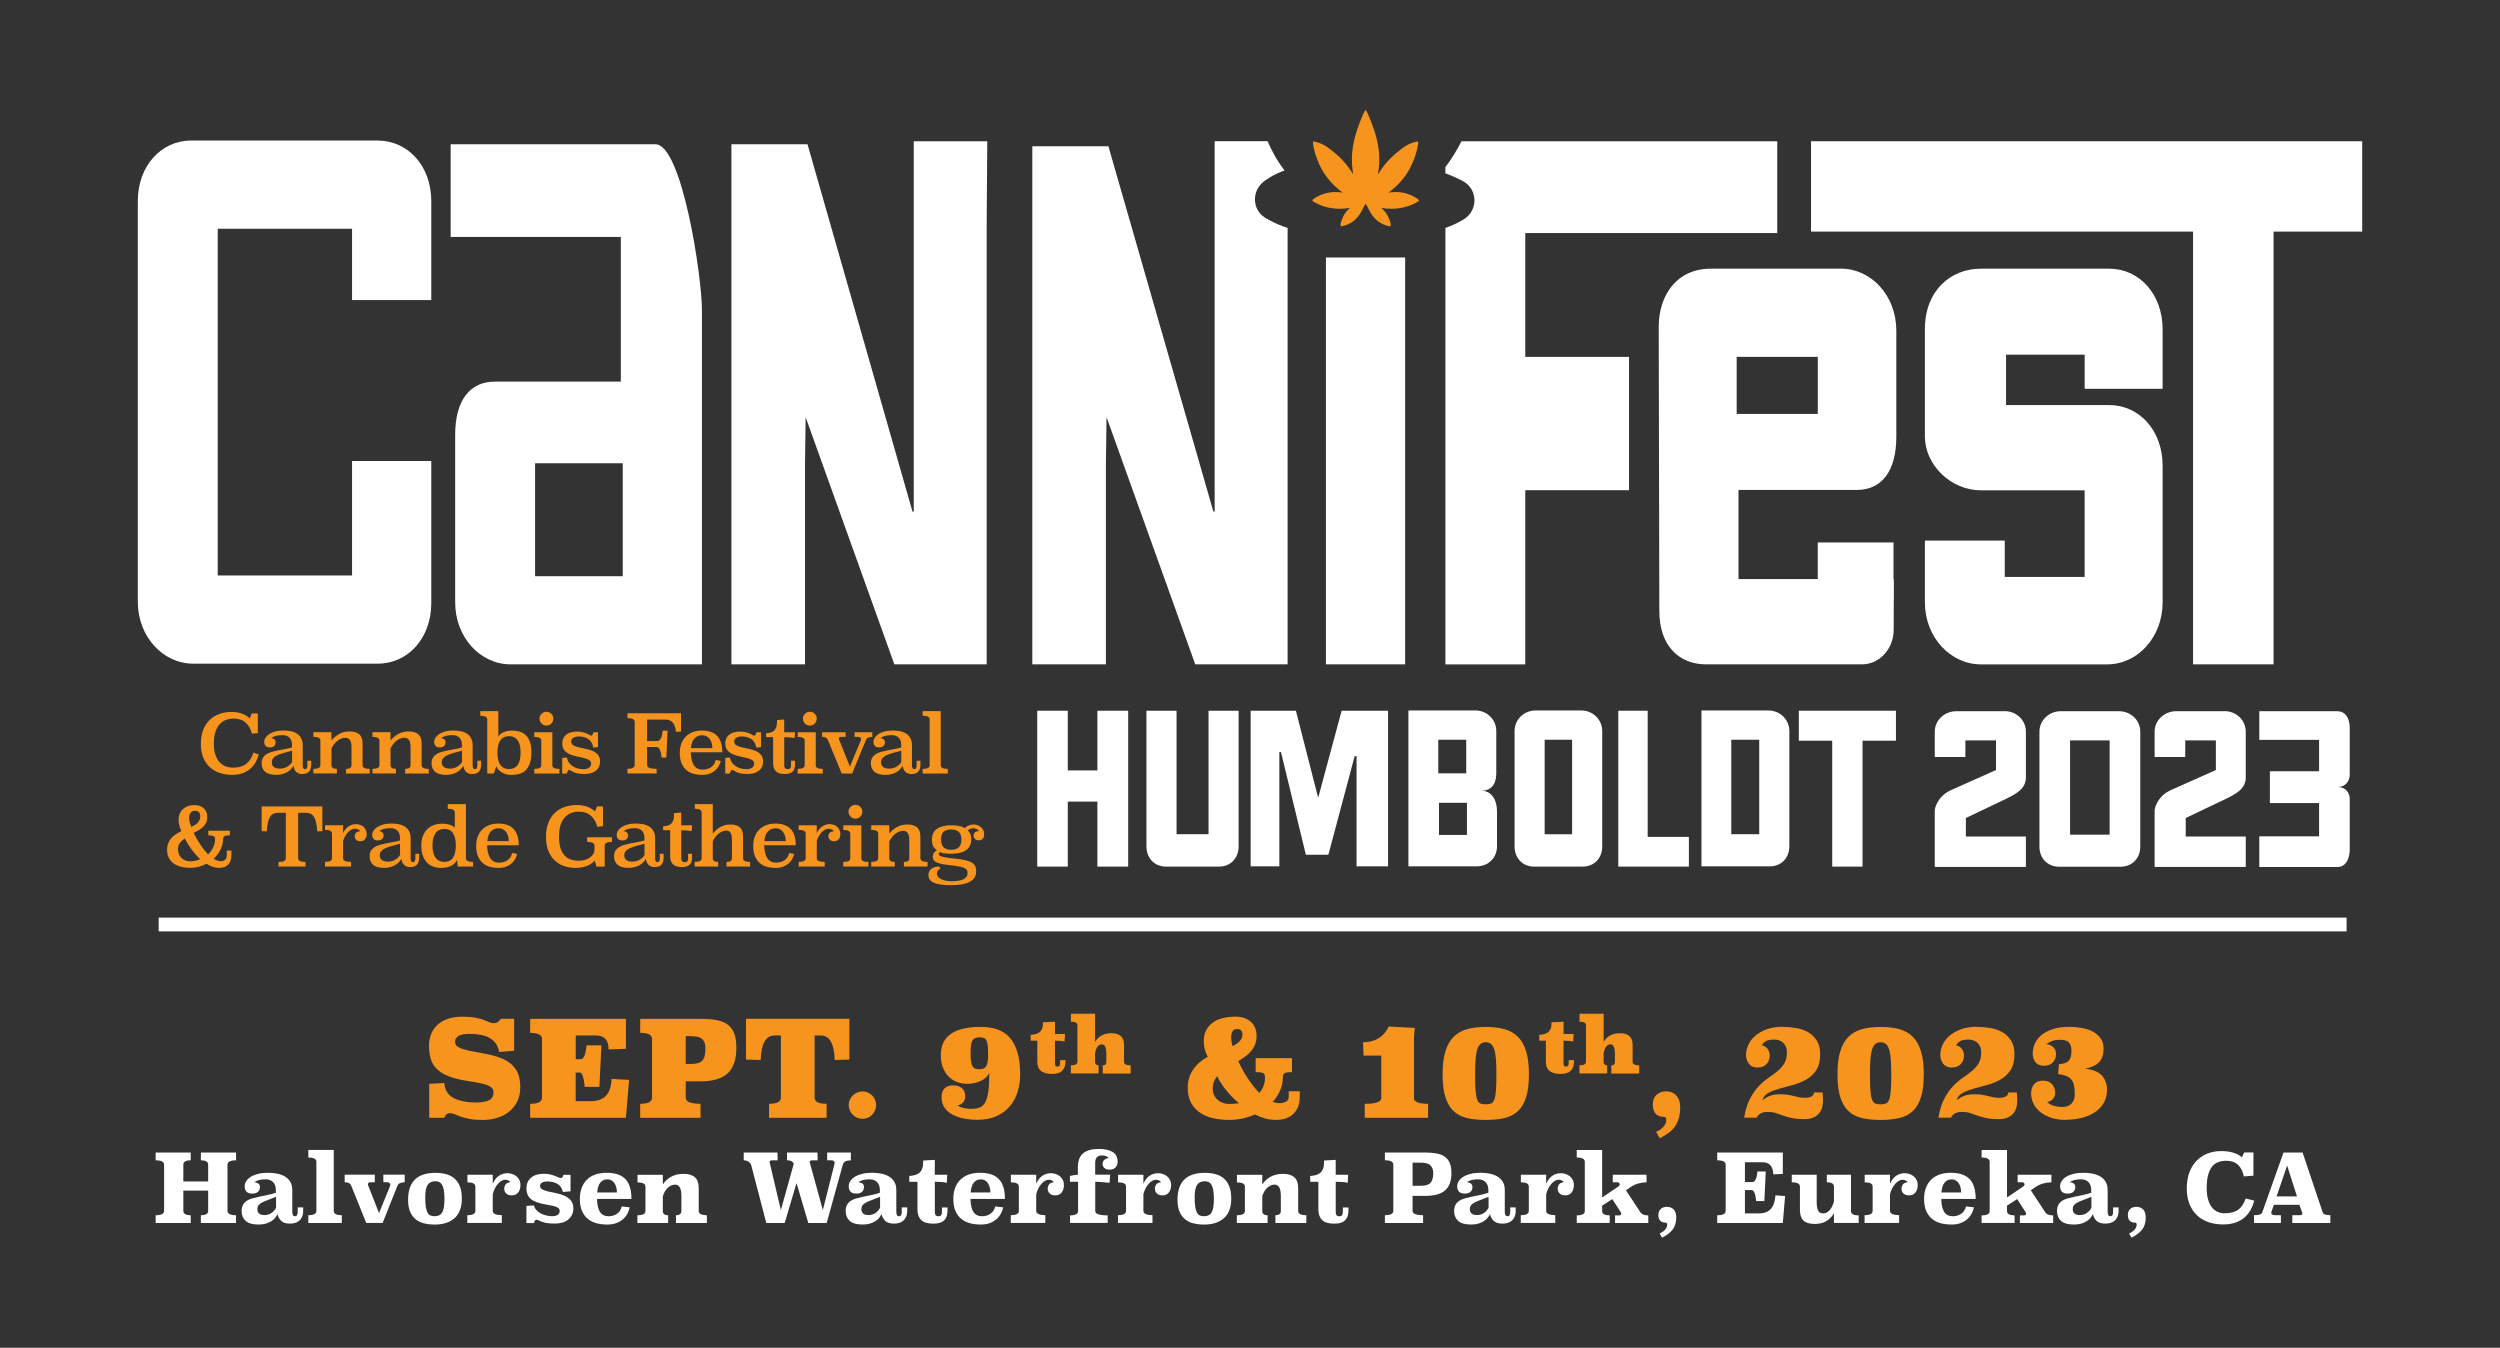 <?xml version="1.0" encoding="UTF-8"?><svg id="a" xmlns="http://www.w3.org/2000/svg" viewBox="0 0 720 388.15"><rect x="0" y="0" width="720" height="388.15" fill="#333333" stroke="none"/><defs><style>.b{fill:#f7941d;}.c{fill:#fff;}</style></defs><g><path class="b" d="m74.25,211.15l-1.7.14c-.31-1.31-.91-2.36-1.78-3.15-.88-.79-2.02-1.19-3.42-1.19-1.03,0-1.91.18-2.64.54s-1.33.86-1.78,1.49c-.46.64-.8,1.4-1.02,2.29-.22.89-.33,1.86-.33,2.92,0,1.17.14,2.18.41,3.05.27.86.65,1.58,1.14,2.15.49.57,1.07.99,1.75,1.27s1.43.42,2.25.42c1.62,0,2.89-.38,3.83-1.13.93-.75,1.61-1.82,2.03-3.19l1.56.54c-.22.75-.52,1.47-.9,2.17s-.88,1.32-1.48,1.87c-.61.54-1.35.98-2.22,1.32-.87.34-1.91.5-3.1.5-1.26,0-2.44-.18-3.52-.54-1.09-.36-2.04-.9-2.86-1.64-.82-.73-1.46-1.65-1.92-2.77-.47-1.11-.7-2.43-.7-3.94s.23-2.94.69-4.1c.46-1.16,1.09-2.12,1.89-2.87.8-.76,1.74-1.32,2.81-1.69,1.07-.37,2.23-.56,3.45-.56s2.34.19,3.23.57,1.57.81,2.02,1.3l.58-1.47h1.73v5.72Z"/><path class="b" d="m87.18,220.48c0,.69.23,1.03.7,1.03.22,0,.38-.11.49-.32s.16-.45.16-.71v-1.38h1.1v1.05c0,.52-.06.95-.19,1.31-.12.36-.3.65-.54.86-.23.22-.51.37-.83.47-.32.09-.67.14-1.04.14-.42,0-.78-.07-1.07-.2-.3-.13-.55-.31-.75-.52-.2-.22-.36-.47-.47-.75-.11-.28-.19-.58-.26-.89-.17.34-.41.67-.71.98-.3.31-.66.59-1.08.83-.42.24-.89.43-1.42.57-.53.14-1.1.21-1.7.21-1.46,0-2.53-.3-3.21-.9-.68-.6-1.01-1.41-1.01-2.44,0-.62.12-1.14.36-1.55.24-.41.58-.76,1-1.04s.93-.5,1.49-.67c.57-.16,1.17-.31,1.82-.44.65-.13,1.31-.26,2.01-.38.69-.12,1.38-.28,2.07-.47v-.72c0-.39-.05-.75-.15-1.1-.1-.34-.26-.64-.49-.9s-.51-.46-.85-.61c-.34-.15-.75-.22-1.21-.22-.79,0-1.46.08-2,.23-.54.16-.97.37-1.29.63.36.03.66.15.91.35s.37.49.37.86c0,.44-.14.79-.42,1.06-.28.27-.69.41-1.24.41s-.95-.14-1.22-.43-.41-.69-.41-1.2c0-.39.12-.78.37-1.17.25-.39.61-.74,1.07-1.04s1.05-.56,1.74-.75,1.48-.28,2.37-.28c.72,0,1.41.07,2.08.2s1.26.36,1.77.68.92.76,1.22,1.31c.3.55.46,1.25.46,2.09v5.8Zm-3.06-4.27c-1,.25-1.86.48-2.59.69-.73.21-1.34.44-1.82.68s-.84.52-1.07.83c-.23.31-.35.7-.35,1.17,0,.56.19,1,.58,1.31s.98.47,1.77.47,1.5-.19,2.11-.57c.61-.38,1.07-.82,1.37-1.32v-3.24Z"/><path class="b" d="m104.43,220.39c0,.7.68,1.05,2.05,1.05v1.33h-6.81v-1.33c1.04,0,1.56-.35,1.56-1.05v-5.18c0-.98-.15-1.68-.47-2.1-.31-.42-.73-.63-1.26-.63-.4,0-.81.08-1.2.23-.4.15-.77.37-1.13.65-.36.28-.68.61-.98.99-.3.38-.54.79-.72,1.22v4.81c0,.7.52,1.05,1.56,1.05v1.33h-6.77v-1.33c1.34,0,2.01-.35,2.01-1.05v-7.12c0-.7-.67-1.05-2.01-1.05v-1.33h5.2v2.38c.6-.76,1.34-1.39,2.23-1.88.89-.49,1.9-.73,3.04-.73s2.08.27,2.72.82c.65.55.97,1.43.97,2.66v6.25Z"/><path class="b" d="m121.44,220.39c0,.7.68,1.05,2.05,1.05v1.33h-6.81v-1.33c1.04,0,1.56-.35,1.56-1.05v-5.18c0-.98-.15-1.68-.47-2.1-.31-.42-.73-.63-1.26-.63-.4,0-.81.08-1.2.23-.4.15-.77.37-1.13.65-.36.28-.68.61-.98.99-.3.38-.54.79-.72,1.22v4.81c0,.7.52,1.05,1.56,1.05v1.33h-6.77v-1.33c1.34,0,2.01-.35,2.01-1.05v-7.12c0-.7-.67-1.05-2.01-1.05v-1.33h5.2v2.38c.6-.76,1.34-1.39,2.23-1.88.89-.49,1.9-.73,3.04-.73s2.08.27,2.72.82c.65.55.97,1.43.97,2.66v6.25Z"/><path class="b" d="m136.12,220.48c0,.69.23,1.03.7,1.03.22,0,.38-.11.49-.32s.16-.45.16-.71v-1.38h1.1v1.05c0,.52-.06.95-.19,1.31-.12.36-.3.65-.54.86-.23.22-.51.37-.83.47-.32.09-.67.14-1.04.14-.42,0-.78-.07-1.07-.2-.3-.13-.55-.31-.75-.52-.2-.22-.36-.47-.47-.75-.11-.28-.19-.58-.26-.89-.17.34-.41.67-.71.98-.3.31-.66.59-1.08.83-.42.24-.89.43-1.42.57-.53.14-1.1.21-1.7.21-1.46,0-2.53-.3-3.21-.9-.68-.6-1.01-1.41-1.01-2.44,0-.62.12-1.14.36-1.55.24-.41.58-.76,1-1.04s.93-.5,1.49-.67c.57-.16,1.17-.31,1.82-.44.65-.13,1.31-.26,2.01-.38.69-.12,1.38-.28,2.07-.47v-.72c0-.39-.05-.75-.15-1.1-.1-.34-.26-.64-.49-.9s-.51-.46-.85-.61c-.34-.15-.75-.22-1.21-.22-.79,0-1.46.08-2,.23-.54.16-.97.37-1.29.63.36.03.66.15.91.35s.37.49.37.86c0,.44-.14.79-.42,1.06-.28.27-.69.41-1.24.41s-.95-.14-1.22-.43-.41-.69-.41-1.2c0-.39.12-.78.37-1.17.25-.39.61-.74,1.07-1.04s1.05-.56,1.74-.75,1.48-.28,2.37-.28c.72,0,1.41.07,2.08.2s1.26.36,1.77.68c.51.32.92.76,1.22,1.31.3.55.46,1.25.46,2.09v5.8Zm-3.06-4.27c-1,.25-1.86.48-2.59.69-.73.21-1.34.44-1.82.68s-.84.52-1.07.83c-.23.31-.35.7-.35,1.17,0,.56.19,1,.58,1.31s.98.47,1.77.47,1.5-.19,2.11-.57c.61-.38,1.07-.82,1.37-1.32v-3.24Z"/><path class="b" d="m143.54,212.11c.33-.53.84-.95,1.53-1.25.69-.3,1.51-.45,2.44-.45.75,0,1.46.1,2.13.29.67.19,1.26.53,1.77,1.01.51.48.91,1.11,1.2,1.92.3.8.44,1.81.44,3.03,0,1.29-.15,2.36-.46,3.2s-.71,1.51-1.22,2c-.51.49-1.12.83-1.82,1.03-.7.19-1.45.29-2.24.29-.65,0-1.24-.09-1.75-.26-.51-.17-.95-.39-1.32-.64-.37-.26-.66-.53-.88-.82-.22-.29-.36-.56-.42-.8l-.72,2.12h-1.89v-15.59c0-.7-.67-1.05-2.01-1.05v-1.33h5.2v7.3Zm3.06-.09c-.61,0-1.12.12-1.55.35s-.77.56-1.04.98c-.27.42-.46.92-.57,1.49-.12.58-.18,1.21-.18,1.91s.06,1.34.18,1.92c.12.58.31,1.08.57,1.49.26.41.61.73,1.04.97s.95.35,1.55.35,1.12-.12,1.54-.35c.42-.23.77-.56,1.04-.97s.47-.91.58-1.49c.12-.58.17-1.22.17-1.92s-.06-1.34-.17-1.91c-.12-.58-.31-1.07-.58-1.49s-.62-.75-1.04-.98c-.42-.23-.93-.35-1.54-.35Z"/><path class="b" d="m159.08,220.39c-.03.7.65,1.05,2.03,1.05v1.33h-7.23v-1.33c1.34,0,2.01-.35,2.01-1.05v-7.09c0-.72-.67-1.07-2.01-1.07v-1.33h5.2v9.5Zm.28-13.42c0,.54-.19,1.01-.57,1.41-.38.4-.85.59-1.41.59-.28,0-.54-.05-.78-.16-.24-.11-.45-.25-.63-.43-.18-.18-.32-.39-.43-.63s-.16-.5-.16-.78c0-.56.2-1.03.6-1.41.4-.38.87-.57,1.41-.57s1.01.19,1.4.58c.39.39.58.85.58,1.4Z"/><path class="b" d="m172.24,215.16l-1.38.16c-.17-1.09-.63-1.9-1.37-2.43-.74-.53-1.67-.79-2.79-.79-.65,0-1.18.13-1.59.39-.4.26-.61.6-.61,1.04,0,.5.21.87.62,1.11.41.24.93.44,1.54.59.61.16,1.28.3,2,.43.72.13,1.38.33,2,.6.61.26,1.13.63,1.54,1.11s.62,1.12.62,1.95c0,.59-.11,1.11-.33,1.56-.22.45-.53.83-.92,1.13-.4.3-.87.53-1.41.68-.55.15-1.14.22-1.8.22-.93,0-1.7-.08-2.31-.23-.61-.16-1.12-.38-1.54-.68-.11-.06-.22-.12-.34-.19-.12-.06-.23-.09-.34-.09-.03,0-.12.09-.26.27s-.24.44-.3.78h-1.35v-4.48l1.35-.14c.08.53.26,1,.55,1.42s.65.77,1.07,1.06.91.51,1.45.67c.54.15,1.09.23,1.65.23.75,0,1.31-.15,1.69-.45.38-.3.57-.68.57-1.13,0-.48-.21-.84-.62-1.08-.41-.24-.93-.44-1.54-.59-.61-.15-1.28-.3-2-.44s-1.38-.35-2-.62c-.61-.27-1.13-.65-1.54-1.13-.41-.48-.62-1.14-.62-1.98,0-1.07.37-1.91,1.12-2.51s1.8-.91,3.17-.91c.71,0,1.38.1,1.98.29.61.19,1.1.4,1.47.62.12.08.24.14.35.2.11.05.22.08.33.08.05,0,.13-.09.26-.26.12-.17.22-.41.3-.72h1.31v4.27Z"/><path class="b" d="m196.14,210.68l-1.45.09c-.25-2.35-1.23-3.52-2.94-3.52h-5.39v6.18h2.85c.95,0,1.49-1,1.63-2.99h1.42l-.35,7.75h-1.38c-.17-2.04-.67-3.06-1.49-3.06h-2.68v5.22c0,.72.92,1.08,2.75,1.08v1.33h-8.4v-1.33c1.38,0,2.08-.36,2.08-1.07v-12.48c0-.72-.69-1.07-2.08-1.07v-1.38h15.42v5.25Z"/><path class="b" d="m198.94,216.66c.03,1.6.33,2.84.89,3.7.56.86,1.41,1.29,2.54,1.29.89,0,1.67-.22,2.36-.65.68-.43,1.16-1.14,1.42-2.12l1.45.28c-.14.51-.35,1.01-.62,1.49-.27.48-.63.91-1.06,1.28-.44.37-.96.67-1.58.9-.61.23-1.33.34-2.16.34s-1.59-.1-2.36-.29c-.76-.19-1.44-.53-2.04-1.02-.6-.48-1.08-1.13-1.45-1.95-.37-.82-.55-1.85-.55-3.1,0-.95.14-1.82.43-2.61.29-.79.7-1.46,1.25-2.02.54-.56,1.21-1,1.99-1.31s1.68-.47,2.7-.47c3.92,0,5.88,2.08,5.88,6.25h-9.1Zm6.21-1.21c0-.52-.06-1-.19-1.44-.12-.45-.31-.84-.56-1.17-.25-.34-.56-.6-.92-.8-.37-.19-.79-.29-1.27-.29-.84,0-1.56.29-2.15.87-.59.58-.95,1.53-1.07,2.84h6.16Z"/><path class="b" d="m219.19,215.16l-1.38.16c-.17-1.09-.63-1.9-1.37-2.43-.74-.53-1.67-.79-2.79-.79-.65,0-1.18.13-1.59.39-.4.26-.61.6-.61,1.04,0,.5.21.87.62,1.11.41.24.93.44,1.54.59.61.16,1.28.3,2,.43.72.13,1.38.33,2,.6.61.26,1.13.63,1.54,1.11s.62,1.12.62,1.95c0,.59-.11,1.11-.33,1.56-.22.45-.53.83-.92,1.13-.4.3-.87.53-1.41.68-.55.15-1.14.22-1.8.22-.93,0-1.7-.08-2.31-.23-.61-.16-1.12-.38-1.54-.68-.11-.06-.22-.12-.34-.19-.12-.06-.23-.09-.34-.09-.03,0-.12.09-.26.27s-.24.44-.3.78h-1.35v-4.48l1.35-.14c.08.53.26,1,.55,1.42s.65.77,1.07,1.06.91.51,1.45.67c.54.15,1.09.23,1.65.23.75,0,1.31-.15,1.69-.45.38-.3.57-.68.57-1.13,0-.48-.21-.84-.62-1.08-.41-.24-.93-.44-1.54-.59-.61-.15-1.28-.3-2-.44s-1.38-.35-2-.62c-.61-.27-1.13-.65-1.54-1.13-.41-.48-.62-1.14-.62-1.98,0-1.07.37-1.91,1.12-2.51s1.8-.91,3.17-.91c.71,0,1.38.1,1.98.29.61.19,1.1.4,1.47.62.12.08.24.14.35.2.11.05.22.08.33.08.05,0,.13-.09.26-.26.12-.17.22-.41.3-.72h1.31v4.27Z"/><path class="b" d="m225.87,210.89h3.1l-.12,1.68c-.44-.09-.9-.16-1.39-.2-.49-.04-1.02-.06-1.6-.06v8.14c0,.7.34,1.05,1.03,1.05.36,0,.6-.1.73-.29.13-.19.2-.45.2-.76v-1.35h1.14v1.03c0,.42-.04.8-.13,1.14-.09.34-.24.63-.47.87-.23.24-.52.43-.9.57-.37.14-.85.21-1.42.21-1.21,0-2.08-.27-2.6-.82-.52-.54-.78-1.31-.78-2.29v-7.51h-2.03v-1.12c.44-.03.84-.09,1.22-.19.38-.09.72-.26,1-.49.29-.23.51-.56.68-.98.16-.42.24-.96.24-1.63v-.51l2.08-.16v3.66Z"/><path class="b" d="m234.94,220.39c-.03.7.65,1.05,2.03,1.05v1.33h-7.23v-1.33c1.34,0,2.01-.35,2.01-1.05v-7.09c0-.72-.67-1.07-2.01-1.07v-1.33h5.2v9.5Zm.28-13.42c0,.54-.19,1.01-.57,1.41-.38.4-.85.59-1.41.59-.28,0-.54-.05-.78-.16-.24-.11-.45-.25-.63-.43-.18-.18-.32-.39-.43-.63s-.16-.5-.16-.78c0-.56.2-1.03.6-1.41.4-.38.87-.57,1.41-.57s1.01.19,1.4.58c.39.39.58.85.58,1.4Z"/><path class="b" d="m251.23,212.22c-.45,0-.84.07-1.16.2-.32.13-.53.33-.64.6l-4.01,9.75h-3.01l-4.01-9.73c-.23-.54-.78-.82-1.63-.82v-1.33h6.77v1.33h-1.26c-.45,0-.68.15-.68.44,0,.14.02.27.07.37l3.1,7.75,3.15-7.56c.06-.11.09-.23.09-.37,0-.42-.34-.63-1-.63h-.89v-1.33h5.11v1.33Z"/><path class="b" d="m262.64,220.48c0,.69.23,1.03.7,1.03.22,0,.38-.11.49-.32s.16-.45.16-.71v-1.38h1.1v1.05c0,.52-.06.95-.19,1.31-.12.36-.3.65-.54.86-.23.22-.51.37-.83.47-.32.09-.67.14-1.04.14-.42,0-.78-.07-1.07-.2-.3-.13-.55-.31-.75-.52-.2-.22-.36-.47-.47-.75-.11-.28-.19-.58-.26-.89-.17.34-.41.67-.71.98-.3.31-.66.59-1.08.83-.42.24-.89.43-1.42.57-.53.14-1.1.21-1.7.21-1.46,0-2.53-.3-3.21-.9-.68-.6-1.01-1.41-1.01-2.44,0-.62.12-1.14.36-1.55.24-.41.58-.76,1-1.04s.93-.5,1.49-.67c.57-.16,1.17-.31,1.82-.44.65-.13,1.31-.26,2.01-.38.69-.12,1.38-.28,2.07-.47v-.72c0-.39-.05-.75-.15-1.1-.1-.34-.26-.64-.49-.9s-.51-.46-.85-.61c-.34-.15-.75-.22-1.21-.22-.79,0-1.46.08-2,.23-.54.16-.97.37-1.29.63.36.03.66.15.91.35s.37.49.37.86c0,.44-.14.79-.42,1.06-.28.27-.69.41-1.24.41s-.95-.14-1.22-.43-.41-.69-.41-1.2c0-.39.12-.78.37-1.17.25-.39.61-.74,1.07-1.04s1.05-.56,1.74-.75,1.48-.28,2.37-.28c.72,0,1.41.07,2.08.2s1.26.36,1.77.68.92.76,1.22,1.31c.3.55.46,1.25.46,2.09v5.8Zm-3.06-4.27c-1,.25-1.86.48-2.59.69-.73.21-1.34.44-1.82.68s-.84.52-1.07.83c-.23.31-.35.7-.35,1.17,0,.56.19,1,.58,1.31s.98.47,1.77.47,1.5-.19,2.11-.57c.61-.38,1.07-.82,1.37-1.32v-3.24Z"/><path class="b" d="m270.93,220.39c0,.7.68,1.05,2.03,1.05v1.33h-7.23v-1.33c1.34,0,2.01-.35,2.01-1.05v-13.21c0-.7-.67-1.05-2.01-1.05v-1.33h5.2v15.59Z"/><path class="b" d="m66.19,240.56c-.7,0-1.2.08-1.49.25s-.44.43-.44.78c0,.98-.23,1.98-.7,2.98-.47,1.01-1.14,1.92-2.03,2.73.34.22.68.39,1.03.53.34.13.67.2.98.2.53,0,.96-.14,1.28-.42.33-.28.49-.73.49-1.35v-1.31h1.33v1.31c0,1.17-.3,2.07-.89,2.72-.59.65-1.49.97-2.71.97-.61,0-1.21-.11-1.8-.32-.59-.21-1.18-.5-1.77-.88-.7.37-1.43.67-2.2.88-.77.21-1.58.32-2.44.32-.9,0-1.76-.1-2.57-.29-.81-.19-1.52-.5-2.14-.91-.61-.41-1.1-.95-1.46-1.6-.36-.65-.54-1.45-.54-2.38,0-.72.11-1.35.33-1.91.22-.56.51-1.05.89-1.48.37-.43.81-.81,1.31-1.13.5-.33,1.03-.62,1.59-.89-.55-1.21-.82-2.31-.82-3.29,0-.61.11-1.17.32-1.68.21-.51.51-.96.91-1.33.4-.37.88-.67,1.45-.88.57-.21,1.21-.32,1.92-.32,1.07,0,1.95.3,2.64.9.68.6,1.03,1.46,1.03,2.58,0,.61-.11,1.14-.33,1.6-.22.46-.51.86-.88,1.21-.37.35-.78.66-1.25.95-.47.28-.95.54-1.45.79.53,1.09,1.16,2.19,1.88,3.29.72,1.1,1.48,2.06,2.28,2.87.59-.56,1.07-1.22,1.45-1.98.37-.76.56-1.59.56-2.47,0-.36-.15-.62-.46-.78s-.8-.24-1.5-.24v-1.33h6.21v1.33Zm-12.97.91c-.56.37-1.03.8-1.4,1.28-.37.48-.56,1.1-.56,1.84,0,.53.09,1.01.27,1.43.18.43.43.79.75,1.1.32.3.7.54,1.13.7.44.16.91.25,1.42.25.47,0,.94-.06,1.42-.16s.95-.27,1.4-.49c-.89-.81-1.71-1.74-2.48-2.78-.77-1.04-1.42-2.1-1.95-3.17Zm1.87-3.31c.36-.17.69-.35,1-.54.31-.19.58-.4.82-.64s.42-.51.55-.81c.13-.3.2-.64.2-1.03,0-.59-.13-1.01-.4-1.26-.27-.25-.65-.37-1.14-.37-.3,0-.55.06-.76.17-.21.12-.38.27-.51.47-.13.19-.23.42-.29.67s-.09.5-.09.75c0,.36.05.75.16,1.18.11.43.26.9.47,1.41Z"/><path class="b" d="m92.84,239.37l-1.47.07c-.06-1.04-.18-1.91-.34-2.6-.16-.69-.38-1.24-.66-1.66-.27-.41-.61-.7-1-.86-.39-.16-.85-.24-1.38-.24h-2.11v13.09c0,.72.7,1.07,2.1,1.07v1.33h-7.75v-1.33c1.38,0,2.08-.36,2.08-1.07v-13.09h-2.12c-.53,0-.99.08-1.38.24-.39.16-.72.45-.99.86s-.49.96-.65,1.66c-.16.69-.28,1.56-.34,2.6l-1.47-.07v-7.12h17.48v7.12Z"/><path class="b" d="m98.81,239.9c.45-.89,1-1.53,1.65-1.94.64-.4,1.34-.61,2.09-.61.34,0,.7.06,1.06.17.37.11.7.28.99.52.3.24.54.54.72.91.19.37.28.8.28,1.3,0,.59-.16,1.08-.48,1.46-.32.38-.75.57-1.3.57s-.96-.14-1.24-.43-.42-.63-.42-1.04.13-.72.39-.98.65-.4,1.18-.42c-.12-.23-.33-.41-.61-.54s-.58-.19-.89-.19c-.28,0-.58.07-.9.21-.32.14-.63.35-.93.63-.3.28-.59.64-.87,1.08-.28.44-.52.97-.72,1.58v4.99c0,.36.19.62.58.79.39.17.96.26,1.7.26v1.33h-7.49v-1.33c1.34,0,2.01-.35,2.01-1.05v-7.12c0-.7-.67-1.05-2.01-1.05v-1.33h5.2v2.22Z"/><path class="b" d="m118.27,247.27c0,.69.23,1.03.7,1.03.22,0,.38-.11.49-.32s.16-.45.16-.71v-1.38h1.1v1.05c0,.52-.06.95-.19,1.31-.12.36-.3.65-.54.86-.23.22-.51.37-.83.47-.32.09-.67.14-1.04.14-.42,0-.78-.07-1.07-.2-.3-.13-.55-.31-.75-.52-.2-.22-.36-.47-.47-.75-.11-.28-.19-.58-.26-.89-.17.34-.41.67-.71.98-.3.31-.66.59-1.08.83-.42.24-.89.43-1.42.57-.53.14-1.1.21-1.7.21-1.46,0-2.53-.3-3.21-.9-.68-.6-1.01-1.41-1.01-2.44,0-.62.12-1.14.36-1.55.24-.41.58-.76,1-1.04s.93-.5,1.49-.67c.57-.16,1.17-.31,1.82-.44.65-.13,1.31-.26,2.01-.38.69-.12,1.38-.28,2.07-.47v-.72c0-.39-.05-.75-.15-1.1-.1-.34-.26-.64-.49-.9s-.51-.46-.85-.61c-.34-.15-.75-.22-1.21-.22-.79,0-1.46.08-2,.23-.54.16-.97.37-1.29.63.36.03.66.15.91.35s.37.49.37.86c0,.44-.14.79-.42,1.06-.28.27-.69.41-1.24.41s-.95-.14-1.22-.43-.41-.69-.41-1.2c0-.39.12-.78.37-1.17.25-.39.61-.74,1.07-1.04s1.05-.56,1.74-.75,1.48-.28,2.37-.28c.72,0,1.41.07,2.08.2s1.26.36,1.77.68.92.76,1.22,1.31c.3.55.46,1.25.46,2.09v5.8Zm-3.06-4.27c-1,.25-1.86.48-2.59.69-.73.21-1.34.44-1.82.68s-.84.52-1.07.83c-.23.31-.35.7-.35,1.17,0,.56.19,1,.58,1.31s.98.47,1.77.47,1.5-.19,2.11-.57c.61-.38,1.07-.82,1.37-1.32v-3.24Z"/><path class="b" d="m134.19,247.19c0,.7.68,1.05,2.05,1.05v1.33h-4.41l-.19-1.94c-.37.79-.96,1.38-1.77,1.76-.81.38-1.76.57-2.85.57-.76,0-1.49-.12-2.17-.35s-1.29-.61-1.81-1.12c-.52-.51-.93-1.17-1.24-1.97-.3-.8-.46-1.77-.46-2.91s.17-2.15.51-2.96c.34-.81.79-1.47,1.35-1.98s1.21-.88,1.94-1.11,1.49-.34,2.29-.34c.75,0,1.43.1,2.07.3s1.12.48,1.48.84v-4.39c0-.7-.68-1.05-2.03-1.05v-1.33h5.23v15.59Zm-6.21-8.45c-.61,0-1.13.12-1.56.35-.44.23-.79.56-1.06.98-.27.42-.47.92-.61,1.5-.13.58-.2,1.23-.2,1.93s.07,1.34.2,1.91c.13.58.33,1.07.61,1.49.27.42.63.75,1.06.98.43.23.96.35,1.56.35s1.12-.12,1.54-.35.76-.56,1.02-.98c.26-.42.44-.92.56-1.49.12-.58.18-1.21.18-1.91s-.06-1.34-.18-1.93c-.12-.58-.3-1.08-.56-1.5s-.6-.75-1.02-.98-.93-.35-1.54-.35Z"/><path class="b" d="m140.3,243.45c.03,1.6.33,2.84.89,3.7.56.86,1.41,1.29,2.54,1.29.89,0,1.67-.22,2.36-.65.68-.43,1.16-1.14,1.42-2.12l1.45.28c-.14.51-.35,1.01-.62,1.49-.27.48-.63.91-1.06,1.28-.44.37-.96.67-1.58.9-.61.23-1.33.34-2.16.34s-1.59-.1-2.36-.29c-.76-.19-1.44-.53-2.04-1.02-.6-.48-1.08-1.13-1.45-1.95-.37-.82-.55-1.85-.55-3.1,0-.95.14-1.82.43-2.61.29-.79.7-1.46,1.25-2.02.54-.56,1.21-1,1.99-1.31s1.68-.47,2.7-.47c3.92,0,5.88,2.08,5.88,6.25h-9.1Zm6.21-1.21c0-.52-.06-1-.19-1.44-.12-.45-.31-.84-.56-1.17-.25-.34-.56-.6-.92-.8-.37-.19-.79-.29-1.27-.29-.84,0-1.56.29-2.15.87-.59.58-.95,1.53-1.07,2.84h6.16Z"/><path class="b" d="m173.7,237.94l-1.7.16c-.31-1.31-.91-2.36-1.8-3.15-.89-.79-2.02-1.19-3.41-1.19-1.03,0-1.91.18-2.64.54-.73.36-1.33.86-1.8,1.49-.47.64-.81,1.4-1.03,2.28-.22.88-.33,1.84-.33,2.88,0,1.29.14,2.38.41,3.26.27.88.66,1.59,1.17,2.14.51.55,1.11.94,1.81,1.18.7.24,1.48.36,2.33.36.61,0,1.19-.08,1.74-.24.55-.16,1.03-.39,1.43-.68s.73-.62.97-1c.24-.38.36-.79.36-1.22v-1.21c0-.72-.7-1.07-2.1-1.07v-1.33h7.14v1.33c-1.4,0-2.1.36-2.1,1.07v6.04h-2.36l-.51-1.73c-.22.26-.5.52-.84.77-.34.25-.74.47-1.2.68-.46.2-.98.36-1.56.48-.58.12-1.23.18-1.93.18-1.1,0-2.17-.17-3.2-.5-1.03-.33-1.93-.86-2.72-1.59-.79-.72-1.41-1.65-1.88-2.78s-.7-2.49-.7-4.1.23-2.96.7-4.11,1.1-2.1,1.9-2.84c.8-.74,1.74-1.29,2.82-1.65s2.23-.54,3.44-.54,2.34.19,3.23.57,1.57.81,2.02,1.29l.58-1.47h1.73v5.69Z"/><path class="b" d="m188.68,247.27c0,.69.23,1.03.7,1.03.22,0,.38-.11.49-.32s.16-.45.16-.71v-1.38h1.1v1.05c0,.52-.06.95-.19,1.31-.12.36-.3.65-.54.86-.23.22-.51.37-.83.47-.32.09-.67.14-1.04.14-.42,0-.78-.07-1.07-.2-.3-.13-.55-.31-.75-.52-.2-.22-.36-.47-.47-.75-.11-.28-.19-.58-.26-.89-.17.34-.41.67-.71.98-.3.31-.66.59-1.08.83-.42.24-.89.43-1.42.57-.53.14-1.1.21-1.7.21-1.46,0-2.53-.3-3.21-.9-.68-.6-1.01-1.41-1.01-2.44,0-.62.12-1.14.36-1.55.24-.41.58-.76,1-1.04s.93-.5,1.49-.67c.57-.16,1.17-.31,1.82-.44.65-.13,1.31-.26,2.01-.38.69-.12,1.38-.28,2.07-.47v-.72c0-.39-.05-.75-.15-1.1-.1-.34-.26-.64-.49-.9s-.51-.46-.85-.61c-.34-.15-.75-.22-1.21-.22-.79,0-1.46.08-2,.23-.54.16-.97.37-1.29.63.36.03.66.15.91.35s.37.49.37.86c0,.44-.14.79-.42,1.06-.28.27-.69.41-1.24.41s-.95-.14-1.22-.43-.41-.69-.41-1.2c0-.39.12-.78.37-1.17.25-.39.61-.74,1.07-1.04s1.05-.56,1.74-.75,1.48-.28,2.37-.28c.72,0,1.41.07,2.08.2s1.26.36,1.77.68.92.76,1.22,1.31c.3.55.46,1.25.46,2.09v5.8Zm-3.06-4.27c-1,.25-1.86.48-2.59.69-.73.21-1.34.44-1.82.68s-.84.52-1.07.83c-.23.31-.35.7-.35,1.17,0,.56.19,1,.58,1.31s.98.47,1.77.47,1.5-.19,2.11-.57c.61-.38,1.07-.82,1.37-1.32v-3.24Z"/><path class="b" d="m196.22,237.69h3.1l-.12,1.68c-.44-.09-.9-.16-1.39-.2-.49-.04-1.02-.06-1.6-.06v8.14c0,.7.34,1.05,1.03,1.05.36,0,.6-.1.73-.29.13-.19.2-.45.2-.76v-1.35h1.14v1.03c0,.42-.04.8-.13,1.14-.09.34-.24.63-.47.87-.23.24-.52.43-.9.57-.37.14-.85.21-1.42.21-1.21,0-2.08-.27-2.6-.82-.52-.54-.78-1.31-.78-2.29v-7.51h-2.03v-1.12c.44-.03.84-.09,1.22-.19.38-.09.72-.26,1-.49.29-.23.51-.56.68-.98.16-.42.24-.96.24-1.63v-.51l2.08-.16v3.66Z"/><path class="b" d="m205.29,240.07c.59-.76,1.31-1.39,2.16-1.88.85-.49,1.84-.73,2.98-.73s2.05.27,2.66.82c.61.55.91,1.43.91,2.66v6.25c0,.7.68,1.05,2.03,1.05v1.33h-6.79v-1.33c1.04,0,1.56-.35,1.56-1.05v-5.23c0-.98-.13-1.68-.4-2.1-.27-.42-.66-.63-1.19-.63-.4,0-.8.08-1.18.23-.38.16-.75.37-1.1.65-.35.28-.67.61-.95.99-.28.38-.51.79-.7,1.23v4.85c0,.7.52,1.05,1.56,1.05v1.33h-6.77v-1.33c1.34,0,2.01-.35,2.01-1.05v-13.21c0-.7-.66-1.05-1.98-1.05v-1.33h5.18v8.47Z"/><path class="b" d="m220.09,243.45c.03,1.6.33,2.84.89,3.7.56.86,1.41,1.29,2.54,1.29.89,0,1.67-.22,2.36-.65.68-.43,1.16-1.14,1.42-2.12l1.45.28c-.14.51-.35,1.01-.62,1.49-.27.48-.63.91-1.06,1.28-.44.37-.96.67-1.58.9-.61.23-1.33.34-2.16.34s-1.59-.1-2.36-.29c-.76-.19-1.44-.53-2.04-1.02-.6-.48-1.08-1.13-1.45-1.95-.37-.82-.55-1.85-.55-3.1,0-.95.14-1.82.43-2.61.29-.79.7-1.46,1.25-2.02.54-.56,1.21-1,1.99-1.31s1.68-.47,2.7-.47c3.92,0,5.88,2.08,5.88,6.25h-9.1Zm6.21-1.21c0-.52-.06-1-.19-1.44-.12-.45-.31-.84-.56-1.17-.25-.34-.56-.6-.92-.8-.37-.19-.79-.29-1.27-.29-.84,0-1.56.29-2.15.87-.59.58-.95,1.53-1.07,2.84h6.16Z"/><path class="b" d="m235.23,239.9c.45-.89,1-1.53,1.65-1.94.64-.4,1.34-.61,2.09-.61.34,0,.7.06,1.06.17.37.11.7.28.99.52.3.24.54.54.72.91.19.37.28.8.28,1.3,0,.59-.16,1.08-.48,1.46-.32.38-.75.57-1.3.57s-.96-.14-1.24-.43-.42-.63-.42-1.04.13-.72.39-.98.65-.4,1.18-.42c-.12-.23-.33-.41-.61-.54s-.58-.19-.89-.19c-.28,0-.58.07-.9.21-.32.14-.63.35-.93.63-.3.28-.59.64-.87,1.08-.28.44-.52.97-.72,1.58v4.99c0,.36.19.62.58.79.39.17.96.26,1.7.26v1.33h-7.49v-1.33c1.34,0,2.01-.35,2.01-1.05v-7.12c0-.7-.67-1.05-2.01-1.05v-1.33h5.2v2.22Z"/><path class="b" d="m248.07,247.19c-.03.7.65,1.05,2.03,1.05v1.33h-7.23v-1.33c1.34,0,2.01-.35,2.01-1.05v-7.09c0-.72-.67-1.07-2.01-1.07v-1.33h5.2v9.5Zm.28-13.42c0,.54-.19,1.01-.57,1.41-.38.4-.85.59-1.41.59-.28,0-.54-.05-.78-.16-.24-.11-.45-.25-.63-.43-.18-.18-.32-.39-.43-.63s-.16-.5-.16-.78c0-.56.2-1.03.6-1.41.4-.38.87-.57,1.41-.57s1.01.19,1.4.58c.39.39.58.85.58,1.4Z"/><path class="b" d="m265.08,247.19c0,.7.68,1.05,2.05,1.05v1.33h-6.81v-1.33c1.04,0,1.56-.35,1.56-1.05v-5.18c0-.98-.15-1.68-.47-2.1-.31-.42-.73-.63-1.26-.63-.4,0-.81.08-1.2.23-.4.15-.77.37-1.13.65-.36.28-.68.61-.98.99-.3.38-.54.79-.72,1.22v4.81c0,.7.52,1.05,1.56,1.05v1.33h-6.77v-1.33c1.34,0,2.01-.35,2.01-1.05v-7.12c0-.7-.67-1.05-2.01-1.05v-1.33h5.2v2.38c.6-.76,1.34-1.39,2.23-1.88.89-.49,1.9-.73,3.04-.73s2.08.27,2.72.82c.65.55.97,1.43.97,2.66v6.25Z"/><path class="b" d="m270.89,250.2c-.39.11-.66.3-.82.56-.15.26-.23.55-.23.86,0,.3.1.58.29.84.19.26.47.49.84.69.37.19.81.35,1.33.47.52.12,1.11.17,1.76.17,1.6,0,2.77-.2,3.5-.61.73-.4,1.1-.99,1.1-1.75,0-.28-.05-.53-.15-.76-.1-.23-.3-.42-.6-.6s-.71-.32-1.24-.44c-.53-.12-1.22-.23-2.08-.33-1.01-.11-1.89-.22-2.64-.34-.75-.12-1.37-.26-1.86-.44-.49-.18-.86-.41-1.1-.69-.24-.28-.36-.65-.36-1.1,0-.4.11-.77.33-1.1s.51-.58.86-.77c-.45-.28-.8-.66-1.05-1.13s-.37-1.09-.37-1.83c0-1.48.49-2.55,1.48-3.22.99-.67,2.34-1,4.05-1s3.05.27,3.97.82c.34-.37.73-.64,1.16-.8.43-.16.89-.24,1.39-.24.28,0,.59.05.93.15.34.1.67.26.97.48.3.22.56.51.77.88.21.37.31.81.31,1.34,0,.56-.14.98-.42,1.27-.28.29-.64.43-1.1.43-.5,0-.88-.13-1.13-.4s-.39-.58-.39-.93c0-.4.13-.72.4-.96.26-.23.64-.35,1.12-.35-.11-.26-.33-.47-.67-.62-.34-.15-.68-.22-1.04-.22-.45,0-.94.21-1.47.63.34.33.59.69.75,1.1s.23.89.23,1.47c0,.78-.15,1.43-.44,1.96s-.7.96-1.22,1.28c-.52.33-1.14.56-1.84.7-.71.14-1.47.21-2.28.21-.7,0-1.3-.03-1.81-.09s-.96-.18-1.37-.35c-.26.08-.4.23-.4.47,0,.14.05.27.14.39.09.12.3.23.63.34.33.11.81.22,1.46.33.65.11,1.52.22,2.63.33,1.23.12,2.23.28,3,.48.77.19,1.37.44,1.81.73.43.3.73.64.89,1.04.16.4.23.85.23,1.37,0,2.68-2.4,4.01-7.19,4.01-2.26,0-3.91-.23-4.97-.68-1.06-.45-1.59-1.22-1.59-2.31,0-.4.09-.75.26-1.05.17-.3.4-.55.68-.75s.61-.35.98-.44c.37-.09.76-.14,1.17-.14l.4.65Zm3.06-11.32c-1.03,0-1.77.23-2.23.69-.46.46-.69,1.2-.69,2.23s.25,1.77.75,2.24c.5.47,1.22.7,2.17.7s1.68-.24,2.18-.71c.51-.47.76-1.22.76-2.25s-.27-1.8-.82-2.24c-.54-.44-1.25-.65-2.12-.65Z"/></g><g><path class="c" d="m108.8,40.47h-53.72c-8.69,0-15.39,7.34-15.39,17.42v115.4c0,10.07,7.24,17.84,15.94,17.84h53.18c8.69,0,15.4-7.34,15.4-17.42v-40.95h-22.82v32.98h-38.69v-99.87h38.69v20.54h22.82v-28.51c0-10.07-6.7-17.42-15.4-17.42Z"/><path class="c" d="m188.76,41.54h-58.97v26.69h49.01v41.68h-36.3c-7.06,0-11.41,5.25-11.41,15.32v48.26c0,10.07,7.24,17.84,15.94,17.84h55.13v-101.9c0-10.07-5.79-47.89-13.4-47.89Zm-9.41,124.4h-25.25v-32.52h25.25v32.52Z"/><rect class="c" x="381.87" y="74.16" width="22.81" height="117.17"/><path class="c" d="m607.43,77.38h-36.94c-8.69,0-16.12,6.3-16.12,17.42v30.88c0,8.18,7.42,15.53,16.12,15.53h29.88v24.94h-23v-10.46h-23v17.81c0,10.07,7.42,17.84,16.12,17.84h36.4c8.69,0,15.94-7.77,15.94-17.84v-39.42c0-10.07-6.7-17.42-15.39-17.42h-29.7v-14.51h22.64v9.83h22.45v-17.18c0-10.07-6.7-17.42-15.39-17.42Z"/><polygon class="c" points="521.58 40.68 521.58 66.7 631.6 66.7 631.6 191.33 654.78 191.33 654.78 66.7 680.31 66.7 680.31 40.68 521.58 40.68"/><polygon class="c" points="284.17 63.82 284.33 40.68 284.17 40.68 263.3 40.68 263.16 40.68 263.16 147.35 262.8 147.35 232.56 41.54 210.65 41.54 210.65 191.33 231.84 191.33 231.84 133.71 232.02 120.13 257.57 191.33 284.17 191.33 284.17 63.82 284.17 63.82"/><path class="c" d="m530.22,77.38h-37.48c-9.96,0-15.03,7.77-15.03,16.79l.18,81.84c0,10.07,5.79,15.32,13.4,15.32h44.97c5.02,0,9.1-4.44,9.12-9.93l.03-8.41c0-.25.02-.5.02-.76v-5.46h-.1v-10.53h-21.82v10.53h-22.82v-25.66h34.05c7.06,0,11.4-5.25,11.4-15.32v-30.58c0-10.07-7.24-17.84-15.94-17.84Zm-6.7,41.83h-23.36v-16.43h23.36v16.43Z"/><path class="c" d="m366,63.63c-.47-.25-.92-.5-1.37-.75-.38-.21-.81-.52-1.21-.88-2.22-2.01-2.63-5.47-.98-8.04.52-.8,1.18-1.49,1.98-2.02.62-.42,1.04-.7,1.46-.95,1.28-.75,2.64-1.38,4.06-1.89-1.2-1.57-2.23-3.16-3.11-4.79-.64-1.19-1.22-2.41-1.76-3.64h-15.25v106.68h-.36l-30.24-105.23h-21.91v149.21h21.19v-57.62l.18-13.58,25.55,71.2h26.6v-125.69c-1.67-.53-3.28-1.2-4.83-2.01Z"/><path class="c" d="m511.84,67.12v-26.44h-90.93c-.67,1.29-1.36,2.53-2.09,3.74-.8,1.31-1.66,2.53-2.55,3.71v1.77c1.61.61,3.22,1.31,4.86,2.16.35.18.68.39,1.01.63,1.48,1.09,2.37,2.77,2.49,4.63.11,1.85-.58,3.65-1.9,4.93-.42.42-.91.78-1.42,1.08-1.71.99-3.38,1.74-5.03,2.32v125.69h23v-50.17h29.88v-38.4h-29.88v-35.64h72.57Z"/></g><g><polygon class="c" points="307.52 230.86 316.05 230.86 316.05 249.58 324.92 249.58 324.92 204.69 316.05 204.69 316.05 221.88 307.52 221.88 307.52 204.69 298.72 204.69 298.72 249.58 307.52 249.58 307.52 230.86"/><path class="c" d="m335.77,249.58h15.35c3.28,0,5.6-2.44,5.6-5.78v-39.11h-8.66v35.56h-9.21v-35.56h-8.67v39.11c0,3.34,2.32,5.78,5.59,5.78Z"/><polygon class="c" points="368.45 216.59 368.92 216.59 376.09 246.17 382.57 246.17 390.14 217.77 390.69 217.77 390.69 249.51 399.76 249.51 399.76 204.69 386.39 204.69 379.7 229.53 379.57 229.53 373.22 204.69 360.19 204.69 360.19 249.51 368.45 249.51 368.45 216.59"/><path class="c" d="m431.14,243.73v-10.09c0-3.27-1.57-5.78-4.3-5.92,2.52-.07,4.09-1.74,4.09-5.01v-12.18c0-3.34-2.73-5.92-6-5.92h-19.31v44.89h19.72c3.27,0,5.8-2.44,5.8-5.78Zm-16.92-30.69h8.05v9.67h-8.05v-9.67Zm8.26,27.42h-8.05v-9.26h8.05v9.26Z"/><path class="c" d="m441.79,249.58h14.06c3.28,0,5.59-2.44,5.59-5.78v-33.26c0-3.34-2.73-5.92-6-5.92h-13.24c-3.28,0-6,2.58-6,5.92v33.26c0,3.34,2.32,5.78,5.59,5.78Zm3.07-36.53h7.91v27.21h-7.91v-27.21Z"/><polygon class="c" points="486.4 241.02 474.53 241.02 474.53 204.69 466.07 204.69 466.07 249.58 486.4 249.58 486.4 241.02"/><path class="c" d="m515.33,243.73v-33.19c0-3.34-2.73-5.92-6-5.92h-19.31v44.89h19.72c3.27,0,5.59-2.44,5.59-5.78Zm-8.67-3.48h-8.05v-27.21h8.05v27.21Z"/><polygon class="c" points="527.68 249.58 536.41 249.58 536.41 213.32 546.03 213.32 546.03 204.69 518.06 204.69 518.06 213.32 527.68 213.32 527.68 249.58"/><path class="c" d="m577.35,204.83h-13.96c-3.34,0-6.18,2.57-6.18,5.9v7.29h8.82v-4.79h8.82v8.54l-12.92,5.76c-4.3,1.94-4.72,5.76-4.72,5.76v16.39h26.25v-8.75h-17.29v-5.35l11.39-5.42c2.99-1.46,5.9-2.92,5.9-6.25v-13.2c0-3.33-2.78-5.9-6.11-5.9Z"/><path class="c" d="m610.28,204.83h-16.81c-3.33,0-6.11,2.57-6.11,5.9v33.13c0,3.33,2.36,5.76,5.7,5.76h17.64c3.33,0,5.7-2.43,5.7-5.76v-33.13c0-3.33-2.78-5.9-6.11-5.9Zm-2.71,35.56h-11.39v-27.16h11.39v27.16Z"/><path class="c" d="m640.67,204.83h-13.96c-3.33,0-6.18,2.57-6.18,5.9v7.29h8.82v-4.79h8.82v8.54l-12.92,5.76c-4.3,1.94-4.72,5.76-4.72,5.76v16.39h26.25v-8.75h-17.29v-5.35l11.39-5.42c2.99-1.46,5.9-2.92,5.9-6.25v-13.2c0-3.33-2.78-5.9-6.11-5.9Z"/><path class="c" d="m673.18,204.83h-22.5v8.26h17.22v9.03h-14.17v9.17h14.17v9.58h-17.22v8.82h22.5c3.54,0,3.54-4.79,3.54-4.79v-14.93s0-3.13-3.33-3.33c3.26-.14,3.33-3.33,3.33-3.33v-13.96s0-4.51-3.54-4.51Z"/></g><g><path class="c" d="m67.98,334.17c-1.64,0-2.46.42-2.46,1.26v13.3c0,.84.82,1.26,2.46,1.26v2.24h-10.13v-2.24c1.4,0,2.1-.42,2.1-1.26v-5.84h-7.15v5.84c0,.84.71,1.26,2.13,1.26v2.24h-10.1v-2.24c1.62,0,2.43-.42,2.43-1.26v-13.3c0-.84-.81-1.26-2.43-1.26v-2.24h10.1v2.24c-1.42,0-2.13.42-2.13,1.26v4.83h7.15v-4.83c0-.84-.7-1.26-2.1-1.26v-2.24h10.13v2.24Z"/><path class="c" d="m84.19,349.13c0,.76.26,1.15.79,1.15.25,0,.45-.11.57-.34.13-.23.19-.5.19-.81v-1.39h1.58v.87c0,.76-.11,1.39-.34,1.87s-.52.87-.89,1.16c-.37.29-.77.49-1.23.6-.46.11-.91.16-1.37.16-1.13,0-1.96-.26-2.5-.78-.54-.52-.9-1.18-1.08-1.98-.16.4-.4.78-.71,1.15-.31.36-.69.69-1.15.97s-.98.5-1.58.67c-.6.16-1.27.24-2.02.24-1.69,0-2.93-.35-3.7-1.05-.77-.7-1.16-1.63-1.16-2.8,0-.73.13-1.33.38-1.8s.61-.86,1.05-1.16c.45-.3.98-.54,1.6-.71.62-.17,1.29-.34,2.02-.49.73-.15,1.5-.31,2.32-.48.82-.16,1.65-.38,2.48-.66v-.85c0-.38-.05-.76-.16-1.12s-.28-.69-.52-.97c-.24-.28-.54-.51-.91-.68-.37-.17-.82-.26-1.32-.26-.76,0-1.4.07-1.91.21-.51.14-.97.34-1.37.61.44.04.81.16,1.13.38.32.22.48.57.48,1.06,0,.56-.19,1.01-.56,1.35s-.92.51-1.65.51c-1.46,0-2.18-.71-2.18-2.13,0-.51.15-1,.45-1.47s.74-.89,1.31-1.24c.57-.36,1.28-.64,2.12-.85.84-.21,1.79-.31,2.87-.31.84,0,1.67.08,2.51.23.84.15,1.58.42,2.24.79.66.37,1.19.88,1.6,1.53.41.65.61,1.46.61,2.44v6.36Zm-4.7-4.45c-.85.36-1.62.66-2.28.9-.66.24-1.23.47-1.69.71s-.82.5-1.05.8c-.24.3-.35.71-.35,1.22,0,.47.16.86.49,1.17.33.31.85.46,1.56.46.76,0,1.43-.2,2.01-.6.57-.4,1.01-.9,1.32-1.5v-3.17Z"/><path class="c" d="m96.12,348.75c0,.82.77,1.23,2.32,1.23v2.24h-9.64v-2.24c1.55,0,2.32-.41,2.32-1.23v-14.15c0-.82-.77-1.23-2.32-1.23v-2.18h7.32v17.56Z"/><path class="c" d="m116.57,340.5c-.53,0-.97.08-1.34.23s-.61.39-.74.7l-4.29,10.78h-4.72l-4.34-10.76c-.25-.64-.88-.96-1.88-.96v-2.18h8.68v2.18h-1.23c-.49,0-.74.19-.74.57,0,.15.03.27.08.38l3.11,7.94,3.14-7.73c.07-.13.11-.28.11-.46,0-.47-.36-.71-1.07-.71h-.93v-2.18h6.14v2.18Z"/><path class="c" d="m133.01,345.2c0,2.46-.68,4.32-2.05,5.58-1.36,1.26-3.31,1.9-5.84,1.9-1.02,0-1.99-.11-2.91-.33-.92-.22-1.72-.6-2.42-1.13-.69-.54-1.24-1.26-1.65-2.18-.41-.92-.61-2.09-.61-3.51,0-5.17,2.62-7.75,7.86-7.75,1.04,0,2.02.11,2.95.34.93.23,1.74.62,2.43,1.19.69.56,1.24,1.32,1.64,2.28.4.96.6,2.16.6,3.62Zm-7.67-5c-.98,0-1.71.35-2.17,1.05-.46.7-.7,1.87-.7,3.51,0,1.13.05,2.05.16,2.77.11.72.27,1.28.49,1.69.22.41.5.69.83.83.34.15.74.22,1.22.22,1.06,0,1.79-.38,2.21-1.15.42-.76.63-2.03.63-3.79,0-1.04-.06-1.89-.18-2.55s-.29-1.19-.52-1.57c-.23-.38-.5-.65-.83-.79-.33-.15-.71-.22-1.15-.22Z"/><path class="c" d="m141.93,340.86c.47-1.04,1.07-1.79,1.8-2.27.73-.47,1.53-.71,2.4-.71.44,0,.88.07,1.34.22.45.14.86.36,1.21.63.36.28.65.64.87,1.07.23.43.34.94.34,1.52,0,.87-.22,1.58-.66,2.13s-1.04.82-1.8.82c-.71,0-1.26-.18-1.64-.55-.38-.36-.57-.83-.57-1.39,0-.45.14-.86.41-1.23.27-.36.73-.56,1.36-.6-.16-.25-.37-.44-.63-.56-.26-.12-.53-.18-.82-.18-.36,0-.73.1-1.09.31-.36.21-.71.5-1.04.87-.33.37-.62.82-.89,1.33-.26.52-.47,1.08-.61,1.68v4.79c0,.42.24.73.72.93s1.11.3,1.9.3v2.24h-9.94v-2.24c1.55,0,2.32-.41,2.32-1.22v-7.02c0-.82-.76-1.22-2.29-1.22v-2.18h7.29v2.54Z"/><path class="c" d="m164.32,343.1l-2.21.19c-.24-1.09-.76-1.87-1.57-2.33-.81-.46-1.77-.7-2.88-.7-.67,0-1.2.11-1.57.34-.37.23-.56.53-.56.91,0,.47.24.83.71,1.07.47.24,1.06.44,1.77.6.71.16,1.48.33,2.32.49.84.16,1.61.41,2.32.74.71.33,1.3.77,1.77,1.34s.71,1.32.71,2.27c0,.75-.15,1.39-.44,1.94s-.68,1-1.16,1.37-1.04.63-1.68.8c-.64.17-1.29.26-1.97.26-1.27,0-2.26-.09-2.95-.26-.69-.17-1.26-.38-1.69-.61-.13-.05-.26-.11-.38-.16-.13-.06-.26-.08-.38-.08-.35,0-.56.32-.66.96h-2.21v-4.94c.36-.04.73-.06,1.09-.08.36-.02.73-.04,1.09-.05.11.49.33.93.67,1.31s.75.71,1.24.97c.49.26,1.03.46,1.62.6.59.14,1.19.21,1.79.21.66,0,1.16-.14,1.53-.41.36-.27.55-.62.55-1.04s-.16-.77-.49-.98c-.33-.22-.76-.39-1.31-.52s-1.17-.25-1.87-.36c-.7-.11-1.42-.27-2.14-.47-1.37-.37-2.33-.89-2.91-1.57-.57-.68-.86-1.57-.86-2.67,0-1.26.44-2.27,1.31-3.04.87-.77,2.11-1.15,3.71-1.15.65,0,1.25.06,1.77.18s.99.26,1.38.42.73.3,1.01.42c.28.12.51.18.67.18.22,0,.39-.07.51-.2.12-.14.21-.37.29-.7h2.05v4.78Z"/><path class="c" d="m171.94,345.31c.04,1.66.32,2.9.85,3.73.53.83,1.37,1.24,2.51,1.24.87,0,1.66-.23,2.36-.7.7-.46,1.17-1.17,1.41-2.12l2.29.25c-.13.64-.35,1.25-.67,1.84s-.74,1.12-1.27,1.58c-.53.46-1.17.84-1.92,1.12s-1.62.42-2.61.42c-1.04,0-2.03-.12-2.99-.35-.95-.24-1.8-.64-2.53-1.22s-1.31-1.33-1.73-2.28c-.43-.95-.64-2.14-.64-3.58,0-1.15.17-2.18.51-3.1.34-.92.83-1.71,1.49-2.36.65-.66,1.46-1.16,2.4-1.5.95-.34,2.04-.52,3.28-.52,2.44,0,4.25.6,5.42,1.8,1.17,1.2,1.76,3.11,1.76,5.73h-9.91Zm5.73-1.88c0-.46-.06-.91-.16-1.37-.11-.45-.27-.86-.49-1.21-.22-.36-.5-.64-.85-.86-.35-.22-.76-.33-1.26-.33-.82,0-1.48.3-1.99.9-.51.6-.82,1.56-.93,2.87h5.68Z"/><path class="c" d="m201.23,348.75c0,.82.78,1.23,2.35,1.23v2.24h-8.9v-2.24c1.04,0,1.56-.41,1.56-1.22v-4.3c0-1.14-.15-1.98-.46-2.5-.31-.53-.75-.79-1.31-.79-.76,0-1.47.3-2.13.9-.65.6-1.14,1.41-1.45,2.45v4.25c0,.82.51,1.22,1.53,1.22v2.24h-8.85v-2.24c1.55,0,2.32-.41,2.32-1.22v-7.02c0-.82-.76-1.22-2.29-1.22v-2.18h7.29v2.78c.65-.98,1.47-1.74,2.47-2.27,1-.53,2.17-.79,3.5-.79,1.42,0,2.51.32,3.25.97.75.64,1.12,1.68,1.12,3.09v6.65Z"/><path class="c" d="m245.05,334.2c-.84,0-1.41.12-1.72.36-.31.24-.52.56-.63.98l-4.61,16.68h-5.3l-3.39-11.49-3.41,11.49h-5.3l-4.34-16.65c-.09-.35-.33-.66-.71-.96-.38-.29-.86-.44-1.45-.44v-2.24h9.75v2.24h-1.56c-.49,0-.74.17-.74.52l3.25,13.81,3.69-13.24c-.04-.31-.21-.57-.52-.78-.31-.21-.77-.31-1.39-.31v-2.24h8.79v2.24h-1.56c-.47,0-.71.17-.71.52l3.79,13.81,3.36-13.3s.03-.15.03-.33c0-.47-.35-.71-1.06-.71h-1.09v-2.24h6.83v2.27Z"/><path class="c" d="m258.15,349.13c0,.76.26,1.15.79,1.15.25,0,.45-.11.57-.34.13-.23.19-.5.19-.81v-1.39h1.58v.87c0,.76-.11,1.39-.34,1.87s-.52.87-.89,1.16c-.37.29-.77.49-1.23.6-.46.11-.91.16-1.37.16-1.13,0-1.96-.26-2.5-.78-.54-.52-.9-1.18-1.08-1.98-.16.4-.4.78-.71,1.15-.31.36-.69.69-1.15.97s-.98.5-1.58.67c-.6.16-1.27.24-2.02.24-1.69,0-2.93-.35-3.7-1.05-.77-.7-1.16-1.63-1.16-2.8,0-.73.13-1.33.38-1.8s.61-.86,1.05-1.16c.45-.3.98-.54,1.6-.71.62-.17,1.29-.34,2.02-.49.73-.15,1.5-.31,2.32-.48.82-.16,1.65-.38,2.48-.66v-.85c0-.38-.05-.76-.16-1.12s-.28-.69-.52-.97c-.24-.28-.54-.51-.91-.68-.37-.17-.82-.26-1.32-.26-.76,0-1.4.07-1.91.21-.51.14-.97.34-1.37.61.44.04.81.16,1.13.38.32.22.48.57.48,1.06,0,.56-.19,1.01-.56,1.35s-.92.51-1.65.51c-1.46,0-2.18-.71-2.18-2.13,0-.51.15-1,.45-1.47s.74-.89,1.31-1.24c.57-.36,1.28-.64,2.12-.85.84-.21,1.79-.31,2.87-.31.84,0,1.67.08,2.51.23.84.15,1.58.42,2.24.79.66.37,1.19.88,1.6,1.53.41.65.61,1.46.61,2.44v6.36Zm-4.7-4.45c-.85.36-1.62.66-2.28.9-.66.24-1.23.47-1.69.71s-.82.5-1.05.8c-.24.3-.35.71-.35,1.22,0,.47.16.86.49,1.17.33.31.85.46,1.56.46.76,0,1.43-.2,2.01-.6.57-.4,1.01-.9,1.32-1.5v-3.17Z"/><path class="c" d="m269.23,338.32h3.58l-.14,2.32c-.51-.11-1.05-.19-1.61-.23s-1.17-.07-1.83-.07v8.71c0,.42.08.73.23.93.15.2.42.3.81.3s.65-.11.79-.33c.15-.22.22-.52.22-.9v-1.31h1.61v.85c0,.58-.07,1.11-.2,1.57-.14.46-.36.86-.68,1.2s-.74.6-1.26.78c-.52.18-1.15.27-1.9.27-1.69,0-2.88-.36-3.58-1.08-.69-.72-1.04-1.7-1.04-2.93v-8.05h-2.35v-1.67c.49-.04.98-.11,1.46-.22.48-.11.91-.3,1.28-.57.37-.27.67-.65.9-1.15.23-.49.34-1.13.34-1.91v-.6l3.36-.19v4.29Z"/><path class="c" d="m279.5,345.31c.04,1.66.32,2.9.85,3.73.53.83,1.37,1.24,2.51,1.24.87,0,1.66-.23,2.36-.7.7-.46,1.17-1.17,1.41-2.12l2.29.25c-.13.64-.35,1.25-.67,1.84s-.74,1.12-1.27,1.58c-.53.46-1.17.84-1.92,1.12s-1.62.42-2.61.42c-1.04,0-2.03-.12-2.99-.35-.95-.24-1.8-.64-2.53-1.22s-1.31-1.33-1.73-2.28c-.43-.95-.64-2.14-.64-3.58,0-1.15.17-2.18.51-3.1s.83-1.71,1.49-2.36c.65-.66,1.46-1.16,2.4-1.5.95-.34,2.04-.52,3.28-.52,2.44,0,4.25.6,5.42,1.8,1.17,1.2,1.76,3.11,1.76,5.73h-9.91Zm5.73-1.88c0-.46-.06-.91-.16-1.37-.11-.45-.27-.86-.49-1.21-.22-.36-.5-.64-.85-.86-.35-.22-.76-.33-1.26-.33-.82,0-1.48.3-1.99.9-.51.6-.82,1.56-.93,2.87h5.68Z"/><path class="c" d="m298.45,340.86c.47-1.04,1.07-1.79,1.8-2.27.73-.47,1.53-.71,2.4-.71.44,0,.88.07,1.34.22.45.14.86.36,1.21.63.36.28.65.64.87,1.07.23.43.34.94.34,1.52,0,.87-.22,1.58-.66,2.13s-1.04.82-1.8.82c-.71,0-1.26-.18-1.64-.55-.38-.36-.57-.83-.57-1.39,0-.45.14-.86.41-1.23.27-.36.73-.56,1.36-.6-.16-.25-.37-.44-.63-.56-.26-.12-.53-.18-.82-.18-.36,0-.73.1-1.09.31-.36.21-.71.5-1.04.87-.33.37-.62.82-.89,1.33-.26.52-.47,1.08-.61,1.68v4.79c0,.42.24.73.72.93s1.11.3,1.9.3v2.24h-9.94v-2.24c1.55,0,2.32-.41,2.32-1.22v-7.02c0-.82-.76-1.22-2.29-1.22v-2.18h7.29v2.54Z"/><path class="c" d="m319.55,340.64c-1.11-.11-2.01-.19-2.69-.23s-1.16-.07-1.43-.07v8.46c0,.82,1.19,1.23,3.58,1.23v2.18h-10.84v-2.18c1.55,0,2.32-.41,2.32-1.23v-8.46h-2.35v-1.67c.31-.07.65-.14,1.02-.2.37-.06.8-.11,1.27-.15v-2.11c0-1.88.51-3.24,1.52-4.07,1.01-.83,2.51-1.25,4.49-1.25,1.69,0,3.02.29,3.99.87.97.58,1.45,1.53,1.45,2.84,0,.64-.21,1.17-.61,1.61-.41.44-.98.65-1.71.65-.65,0-1.16-.16-1.5-.48-.35-.32-.52-.71-.52-1.19s.16-.83.49-1.13c.33-.3.75-.48,1.26-.53-.35-.51-.99-.76-1.94-.76-1.29,0-1.94.71-1.94,2.13v3.41h4.29l-.14,2.32Z"/><path class="c" d="m329.32,340.86c.47-1.04,1.07-1.79,1.8-2.27.73-.47,1.53-.71,2.4-.71.44,0,.88.07,1.34.22.45.14.86.36,1.21.63.36.28.65.64.87,1.07.23.43.34.94.34,1.52,0,.87-.22,1.58-.66,2.13s-1.04.82-1.8.82c-.71,0-1.26-.18-1.64-.55-.38-.36-.57-.83-.57-1.39,0-.45.14-.86.41-1.23.27-.36.73-.56,1.36-.6-.16-.25-.37-.44-.63-.56-.26-.12-.53-.18-.82-.18-.36,0-.73.1-1.09.31-.36.21-.71.5-1.04.87-.33.37-.62.82-.89,1.33-.26.52-.47,1.08-.61,1.68v4.79c0,.42.24.73.72.93s1.11.3,1.9.3v2.24h-9.94v-2.24c1.55,0,2.32-.41,2.32-1.22v-7.02c0-.82-.76-1.22-2.29-1.22v-2.18h7.29v2.54Z"/><path class="c" d="m354.6,345.2c0,2.46-.68,4.32-2.05,5.58-1.36,1.26-3.31,1.9-5.84,1.9-1.02,0-1.99-.11-2.91-.33-.92-.22-1.72-.6-2.42-1.13-.69-.54-1.24-1.26-1.65-2.18-.41-.92-.61-2.09-.61-3.51,0-5.17,2.62-7.75,7.86-7.75,1.04,0,2.02.11,2.95.34.93.23,1.74.62,2.43,1.19.69.56,1.24,1.32,1.64,2.28.4.96.6,2.16.6,3.62Zm-7.67-5c-.98,0-1.71.35-2.17,1.05-.46.7-.7,1.87-.7,3.51,0,1.13.05,2.05.16,2.77.11.72.27,1.28.49,1.69.22.41.5.69.83.83.34.15.74.22,1.22.22,1.06,0,1.79-.38,2.21-1.15.42-.76.63-2.03.63-3.79,0-1.04-.06-1.89-.18-2.55s-.29-1.19-.52-1.57c-.23-.38-.5-.65-.83-.79-.33-.15-.71-.22-1.15-.22Z"/><path class="c" d="m373.87,348.75c0,.82.78,1.23,2.35,1.23v2.24h-8.9v-2.24c1.04,0,1.56-.41,1.56-1.22v-4.3c0-1.14-.15-1.98-.46-2.5-.31-.53-.75-.79-1.31-.79-.76,0-1.47.3-2.13.9-.65.6-1.14,1.41-1.45,2.45v4.25c0,.82.51,1.22,1.53,1.22v2.24h-8.85v-2.24c1.55,0,2.32-.41,2.32-1.22v-7.02c0-.82-.76-1.22-2.29-1.22v-2.18h7.29v2.78c.65-.98,1.47-1.74,2.47-2.27,1-.53,2.17-.79,3.5-.79,1.42,0,2.51.32,3.25.97.75.64,1.12,1.68,1.12,3.09v6.65Z"/><path class="c" d="m384.69,338.32h3.58l-.14,2.32c-.51-.11-1.05-.19-1.61-.23s-1.17-.07-1.83-.07v8.71c0,.42.08.73.23.93.15.2.42.3.81.3s.65-.11.79-.33c.15-.22.22-.52.22-.9v-1.31h1.61v.85c0,.58-.07,1.11-.2,1.57-.14.46-.36.86-.68,1.2s-.74.6-1.26.78c-.52.18-1.15.27-1.9.27-1.69,0-2.88-.36-3.58-1.08-.69-.72-1.04-1.7-1.04-2.93v-8.05h-2.35v-1.67c.49-.04.98-.11,1.46-.22.48-.11.91-.3,1.28-.57.37-.27.67-.65.9-1.15.23-.49.34-1.13.34-1.91v-.6l3.36-.19v4.29Z"/><path class="c" d="m410.48,331.93c1.18,0,2.24.08,3.18.25.94.16,1.73.47,2.38.91.65.45,1.14,1.05,1.47,1.82.34.76.5,1.75.5,2.95s-.17,2.22-.5,3.06c-.34.84-.83,1.52-1.47,2.03-.65.52-1.44.89-2.38,1.12s-2,.34-3.18.34h-3.66v4.31c0,.84,1.01,1.26,3.03,1.26v2.24h-11v-2.24c1.62,0,2.43-.42,2.43-1.26v-13.3c0-.84-.81-1.26-2.43-1.26v-2.24h11.63Zm-3.66,2.92v6.66h2.38c1.33,0,2.26-.28,2.78-.85.53-.56.79-1.5.79-2.81,0-.95-.26-1.68-.79-2.21-.53-.53-1.46-.79-2.78-.79h-2.38Z"/><path class="c" d="m433.39,349.13c0,.76.26,1.15.79,1.15.25,0,.45-.11.57-.34.13-.23.19-.5.19-.81v-1.39h1.58v.87c0,.76-.11,1.39-.34,1.87s-.52.87-.89,1.16c-.37.29-.77.49-1.23.6-.46.11-.91.16-1.37.16-1.13,0-1.96-.26-2.5-.78-.54-.52-.9-1.18-1.08-1.98-.16.4-.4.78-.71,1.15-.31.36-.69.69-1.15.97s-.98.5-1.58.67c-.6.16-1.27.24-2.02.24-1.69,0-2.93-.35-3.7-1.05-.77-.7-1.16-1.63-1.16-2.8,0-.73.13-1.33.38-1.8.25-.47.61-.86,1.05-1.16.45-.3.98-.54,1.6-.71.62-.17,1.29-.34,2.02-.49.73-.15,1.5-.31,2.32-.48.82-.16,1.65-.38,2.48-.66v-.85c0-.38-.05-.76-.16-1.12s-.28-.69-.52-.97c-.24-.28-.54-.51-.91-.68-.37-.17-.82-.26-1.32-.26-.76,0-1.4.07-1.91.21-.51.14-.97.34-1.37.61.44.04.81.16,1.13.38.32.22.48.57.48,1.06,0,.56-.19,1.01-.56,1.35s-.92.51-1.65.51c-1.46,0-2.18-.71-2.18-2.13,0-.51.15-1,.45-1.47s.74-.89,1.31-1.24c.57-.36,1.28-.64,2.12-.85.84-.21,1.79-.31,2.87-.31.84,0,1.67.08,2.51.23.84.15,1.58.42,2.24.79.66.37,1.19.88,1.6,1.53.41.65.61,1.46.61,2.44v6.36Zm-4.7-4.45c-.85.36-1.62.66-2.28.9-.66.24-1.23.47-1.69.71s-.82.5-1.05.8c-.24.3-.35.71-.35,1.22,0,.47.16.86.49,1.17.33.31.85.46,1.56.46.76,0,1.43-.2,2.01-.6.57-.4,1.01-.9,1.32-1.5v-3.17Z"/><path class="c" d="m445.32,340.86c.47-1.04,1.07-1.79,1.8-2.27.73-.47,1.53-.71,2.4-.71.44,0,.88.07,1.34.22.45.14.86.36,1.21.63.36.28.65.64.87,1.07.23.43.34.94.34,1.52,0,.87-.22,1.58-.66,2.13s-1.04.82-1.8.82c-.71,0-1.26-.18-1.64-.55-.38-.36-.57-.83-.57-1.39,0-.45.14-.86.41-1.23.27-.36.73-.56,1.36-.6-.16-.25-.37-.44-.63-.56-.26-.12-.53-.18-.82-.18-.36,0-.73.1-1.09.31-.36.21-.71.5-1.04.87-.33.37-.62.82-.89,1.33-.26.52-.47,1.08-.61,1.68v4.79c0,.42.24.73.72.93s1.11.3,1.9.3v2.24h-9.94v-2.24c1.55,0,2.32-.41,2.32-1.22v-7.02c0-.82-.76-1.22-2.29-1.22v-2.18h7.29v2.54Z"/><path class="c" d="m474.2,340.5c-.85.02-1.67.14-2.43.36-.76.22-1.45.54-2.05.96l-1.45.98,4.15,6.31c.4.62,1.16.93,2.29.93v2.18h-9.58v-2.18h1.06c.49,0,.74-.17.74-.52,0-.09-.02-.16-.05-.22-.04-.05-.07-.12-.11-.19l-2.43-3.77-2.92,1.88v1.58c0,.42.19.73.57.93.38.2.92.3,1.61.3v2.18h-9.5v-2.18c1.55,0,2.32-.41,2.32-1.23v-14.2c0-.82-.77-1.23-2.32-1.23v-2.18h7.32v13.68l4.7-3.19c.24-.16.35-.36.35-.6,0-.15-.06-.28-.18-.4-.12-.12-.3-.18-.53-.18h-1.28v-2.18h9.72v2.18Z"/><path class="c" d="m478,355.25c.82-.42,1.38-.85,1.69-1.28.31-.44.46-.86.46-1.28,0-.38-.15-.57-.46-.57-.69,0-1.21-.19-1.56-.57s-.52-.92-.52-1.61c0-.76.23-1.35.68-1.76s1.05-.61,1.77-.61c.84,0,1.5.26,1.98.78s.72,1.27.72,2.25c0,1.47-.35,2.65-1.05,3.54-.7.88-1.72,1.65-3.04,2.31l-.68-1.17Z"/><path class="c" d="m513.46,338.08l-2.73.14c-.11-2.33-1.13-3.49-3.06-3.49h-5.13v5.71h2.07c.85,0,1.37-1.02,1.53-3.06h2.4l-.41,8.52h-2.35c-.2-2.11-.65-3.17-1.36-3.17h-1.88v6.72h4.15c2.88,0,4.42-1.73,4.64-5.19l2.78.19-.66,7.78h-18.89v-2.24c1.62,0,2.43-.42,2.43-1.26v-13.3c0-.84-.81-1.26-2.43-1.26v-2.24h18.89v6.14Z"/><path class="c" d="m533.09,348.8c0,.82.74,1.23,2.21,1.23v2.18h-7.12v-2.78c-.55.93-1.27,1.67-2.16,2.23-.89.56-2.02.83-3.39.83-1.47,0-2.55-.32-3.23-.97s-1.02-1.68-1.02-3.1v-6.69c0-.82-.78-1.23-2.35-1.23v-2.18h7.18v7.84c0,1.15.14,1.98.42,2.51.28.53.73.79,1.35.79.76,0,1.41-.3,1.94-.9.53-.6.95-1.42,1.26-2.46v-4.34c0-.42-.16-.73-.49-.94-.33-.21-.85-.31-1.56-.31v-2.18h6.96v10.48Z"/><path class="c" d="m544.34,340.86c.47-1.04,1.07-1.79,1.8-2.27.73-.47,1.53-.71,2.4-.71.44,0,.88.07,1.34.22.45.14.86.36,1.21.63.36.28.65.64.87,1.07.23.43.34.94.34,1.52,0,.87-.22,1.58-.66,2.13s-1.04.82-1.8.82c-.71,0-1.26-.18-1.64-.55-.38-.36-.57-.83-.57-1.39,0-.45.14-.86.41-1.23.27-.36.73-.56,1.36-.6-.16-.25-.37-.44-.63-.56-.26-.12-.53-.18-.82-.18-.36,0-.73.1-1.09.31-.36.21-.71.5-1.04.87-.33.37-.62.82-.89,1.33-.26.52-.47,1.08-.61,1.68v4.79c0,.42.24.73.72.93s1.11.3,1.9.3v2.24h-9.94v-2.24c1.55,0,2.32-.41,2.32-1.22v-7.02c0-.82-.76-1.22-2.29-1.22v-2.18h7.29v2.54Z"/><path class="c" d="m559.08,345.31c.04,1.66.32,2.9.85,3.73.53.83,1.37,1.24,2.51,1.24.87,0,1.66-.23,2.36-.7.7-.46,1.17-1.17,1.41-2.12l2.29.25c-.13.64-.35,1.25-.67,1.84s-.74,1.12-1.27,1.58c-.53.46-1.17.84-1.92,1.12s-1.62.42-2.61.42c-1.04,0-2.03-.12-2.99-.35-.95-.24-1.8-.64-2.53-1.22s-1.31-1.33-1.73-2.28c-.43-.95-.64-2.14-.64-3.58,0-1.15.17-2.18.51-3.1s.83-1.71,1.49-2.36c.65-.66,1.46-1.16,2.4-1.5.95-.34,2.04-.52,3.28-.52,2.44,0,4.25.6,5.42,1.8,1.17,1.2,1.76,3.11,1.76,5.73h-9.91Zm5.73-1.88c0-.46-.06-.91-.16-1.37-.11-.45-.27-.86-.49-1.21-.22-.36-.5-.64-.85-.86-.35-.22-.76-.33-1.26-.33-.82,0-1.48.3-1.99.9-.51.6-.82,1.56-.93,2.87h5.68Z"/><path class="c" d="m590.8,340.5c-.85.02-1.67.14-2.43.36-.76.22-1.45.54-2.05.96l-1.45.98,4.15,6.31c.4.62,1.16.93,2.29.93v2.18h-9.58v-2.18h1.06c.49,0,.74-.17.74-.52,0-.09-.02-.16-.05-.22-.04-.05-.07-.12-.11-.19l-2.43-3.77-2.92,1.88v1.58c0,.42.19.73.57.93.38.2.92.3,1.61.3v2.18h-9.5v-2.18c1.55,0,2.32-.41,2.32-1.23v-14.2c0-.82-.77-1.23-2.32-1.23v-2.18h7.32v13.68l4.7-3.19c.24-.16.35-.36.35-.6,0-.15-.06-.28-.18-.4-.12-.12-.3-.18-.53-.18h-1.28v-2.18h9.72v2.18Z"/><path class="c" d="m607.02,349.13c0,.76.26,1.15.79,1.15.25,0,.45-.11.57-.34.13-.23.19-.5.19-.81v-1.39h1.58v.87c0,.76-.11,1.39-.34,1.87s-.52.87-.89,1.16c-.37.29-.77.49-1.23.6-.46.11-.91.16-1.37.16-1.13,0-1.96-.26-2.5-.78-.54-.52-.9-1.18-1.08-1.98-.16.4-.4.78-.71,1.15-.31.36-.69.69-1.15.97s-.98.5-1.58.67c-.6.16-1.27.24-2.02.24-1.69,0-2.93-.35-3.7-1.05-.77-.7-1.16-1.63-1.16-2.8,0-.73.13-1.33.38-1.8.25-.47.61-.86,1.05-1.16.45-.3.98-.54,1.6-.71.62-.17,1.29-.34,2.02-.49.73-.15,1.5-.31,2.32-.48.82-.16,1.65-.38,2.48-.66v-.85c0-.38-.05-.76-.16-1.12s-.28-.69-.52-.97c-.24-.28-.54-.51-.91-.68-.37-.17-.82-.26-1.32-.26-.76,0-1.4.07-1.91.21-.51.14-.97.34-1.37.61.44.04.81.16,1.13.38.32.22.48.57.48,1.06,0,.56-.19,1.01-.56,1.35s-.92.51-1.65.51c-1.46,0-2.18-.71-2.18-2.13,0-.51.15-1,.45-1.47s.74-.89,1.31-1.24c.57-.36,1.28-.64,2.12-.85.84-.21,1.79-.31,2.87-.31.84,0,1.67.08,2.51.23.84.15,1.58.42,2.24.79.66.37,1.19.88,1.6,1.53.41.65.61,1.46.61,2.44v6.36Zm-4.7-4.45c-.85.36-1.62.66-2.28.9-.66.24-1.23.47-1.69.71s-.82.5-1.05.8c-.24.3-.35.71-.35,1.22,0,.47.16.86.49,1.17.33.31.85.46,1.56.46.76,0,1.43-.2,2.01-.6.57-.4,1.01-.9,1.32-1.5v-3.17Z"/><path class="c" d="m613.21,355.25c.82-.42,1.38-.85,1.69-1.28.31-.44.46-.86.46-1.28,0-.38-.15-.57-.46-.57-.69,0-1.21-.19-1.56-.57s-.52-.92-.52-1.61c0-.76.23-1.35.68-1.76s1.05-.61,1.77-.61c.84,0,1.5.26,1.98.78s.72,1.27.72,2.25c0,1.47-.35,2.65-1.05,3.54-.7.88-1.72,1.65-3.04,2.31l-.68-1.17Z"/><path class="c" d="m648.98,338.59l-2.76.22c-.27-1.42-.82-2.53-1.65-3.32-.83-.79-1.95-1.19-3.37-1.19-2.06,0-3.52.68-4.38,2.03-.86,1.36-1.3,3.27-1.3,5.75,0,1.29.13,2.4.4,3.33.26.93.63,1.69,1.09,2.28s1.01,1.03,1.64,1.31c.63.28,1.3.42,2.01.42,1.71,0,3.03-.35,3.97-1.04.94-.69,1.64-1.77,2.12-3.22l2.48.63c-.24.91-.57,1.77-1.01,2.59-.44.82-1.01,1.55-1.72,2.18-.71.64-1.58,1.14-2.62,1.52s-2.27.56-3.69.56-2.79-.21-4.05-.63c-1.27-.42-2.37-1.05-3.3-1.91-.94-.85-1.68-1.93-2.23-3.23-.55-1.3-.82-2.83-.82-4.59s.27-3.43.81-4.79c.54-1.35,1.26-2.47,2.17-3.35.91-.88,1.96-1.54,3.15-1.98s2.45-.65,3.78-.65,2.58.17,3.59.5c1.01.33,1.81.76,2.39,1.28l.63-1.37h2.68v6.66Z"/><path class="c" d="m668.93,349.16c.18.55.92.82,2.21.82v2.24h-10.95v-2.24h2.1c.53,0,.79-.16.79-.49,0-.07-.03-.18-.08-.33l-.76-2.18h-7.37l-.68,1.97c-.05.15-.08.26-.08.35,0,.46.41.68,1.23.68h1.56v2.24h-7.73l-.03-2.24c.78,0,1.35-.07,1.71-.2.36-.14.58-.33.67-.59l6.12-17.25h5.51l5.79,17.23Zm-13.27-4.59h5.87l-2.84-8.9-3.03,8.9Z"/></g><path class="b" d="m408.56,57.57c-.07-.12-.17-.21-.28-.28-.22-.15-.44-.31-.67-.44-1.02-.6-2.1-1.02-3.23-1.28-1-.23-2.02-.3-3.04-.25-.44.02-.87.07-1.3.15-.03,0-.07,0-.11-.01.02-.02.04-.05.06-.06,1.23-.9,2.36-1.93,3.39-3.09.98-1.11,1.87-2.31,2.58-3.65.98-1.85,1.74-3.8,2.22-5.88.1-.42.16-.84.23-1.26.03-.16.03-.33.04-.5,0-.03,0-.06,0-.09-.02-.14-.08-.21-.21-.2-.08,0-.15.02-.23.04-1.1.25-2.15.64-3.13,1.24-.52.32-1.02.69-1.51,1.06-1.09.82-2.13,1.72-3.1,2.71-1.22,1.25-2.28,2.65-3.23,4.16-.05.08-.1.15-.15.22,0,0-.01,0-.02,0,0-.02,0-.05,0-.07.07-.5.15-1.01.21-1.52.05-.42.09-.85.11-1.27.03-.53.04-1.06.04-1.59,0-.7-.05-1.39-.11-2.08-.21-2.13-.7-4.18-1.37-6.18-.5-1.5-1.07-2.96-1.69-4.41-.16-.37-.35-.71-.53-1.06-.03-.05-.06-.1-.1-.15-.05-.05-.09-.08-.14-.07-.05,0-.09.02-.14.07-.04.04-.08.09-.1.15-.18.35-.38.7-.53,1.06-.62,1.44-1.19,2.91-1.69,4.41-.67,2-1.16,4.05-1.37,6.18-.07.69-.12,1.39-.11,2.08,0,.53.02,1.06.04,1.59.02.42.06.85.11,1.27.06.51.14,1.01.21,1.52,0,.02,0,.05,0,.07,0,0-.02,0-.02,0-.05-.07-.1-.15-.15-.22-.95-1.51-2.01-2.9-3.23-4.16-.97-1-2.01-1.89-3.1-2.71-.49-.37-.99-.74-1.51-1.06-.98-.6-2.04-.99-3.13-1.24-.08-.02-.15-.04-.23-.04-.13-.01-.2.06-.21.2,0,.03,0,.06,0,.09.01.17,0,.34.04.5.07.42.14.85.23,1.26.48,2.08,1.23,4.03,2.22,5.88.72,1.34,1.6,2.54,2.58,3.65,1.03,1.16,2.16,2.19,3.39,3.09.02.02.04.04.06.06-.05.02-.08.02-.11.01-.43-.08-.87-.13-1.3-.15-1.02-.05-2.04.02-3.04.25-1.13.26-2.21.68-3.23,1.28-.23.14-.45.29-.67.44-.11.07-.2.17-.28.28-.09.14-.07.26.04.36.05.05.11.1.17.13.23.13.47.26.7.39,1.58.84,3.25,1.35,5,1.56.8.1,1.6.14,2.41.11.37-.01.74-.03,1.11-.07.41-.04.82-.11,1.24-.17.02,0,.04,0,.08,0-.03.03-.04.05-.05.06-.11.1-.22.2-.32.3-.5.49-.96,1.02-1.32,1.66-.36.65-.64,1.34-.87,2.05-.1.31-.13.63-.12.96.01.2.09.27.27.26.06,0,.11-.01.17-.03.11-.02.21-.05.32-.08.97-.22,1.88-.62,2.72-1.22.65-.47,1.21-1.04,1.72-1.69.64-.82,1.56-2.75,1.57-2.76,0,0,.02,0,.02,0,0,.01.42-.72.42-.72,0,0,.42.73.42.72,0,0,.02,0,.02,0,0,.02.94,1.94,1.57,2.76.5.65,1.07,1.22,1.72,1.69.84.6,1.75.99,2.72,1.22.11.02.21.05.32.08.05.01.11.02.17.03.18.01.25-.06.27-.26.02-.33-.02-.65-.12-.96-.23-.72-.5-1.41-.87-2.05-.36-.63-.81-1.17-1.32-1.66-.11-.1-.21-.2-.32-.3-.02-.01-.03-.03-.05-.06.04,0,.06,0,.08,0,.41.06.82.13,1.24.17.37.04.74.06,1.11.07.8.03,1.61-.02,2.41-.11,1.75-.21,3.42-.72,5-1.56.23-.13.47-.26.7-.39.06-.04.12-.08.17-.13.12-.11.13-.23.04-.36Z"/><rect class="c" x="45.7" y="264.27" width="630.11" height="3.97"/><g><path class="b" d="m148.09,302.63l-4.33.34c-.18-1-.51-1.83-1-2.49-.49-.66-1.09-1.19-1.82-1.59-.73-.4-1.57-.68-2.53-.86-.96-.18-1.99-.27-3.09-.27-.59,0-1.14.03-1.65.1-.51.06-.96.18-1.34.35-.38.17-.69.4-.92.71-.23.31-.35.69-.35,1.15,0,.72.4,1.26,1.19,1.63.79.37,1.8.68,3.03.94,1.23.26,2.59.51,4.08.77,1.5.26,2.95.63,4.35,1.11,2.02.69,3.55,1.72,4.58,3.09,1.04,1.37,1.55,3.2,1.55,5.5,0,1.51-.28,2.84-.82,4.01-.55,1.16-1.31,2.15-2.28,2.95-.97.81-2.12,1.42-3.43,1.84-1.32.42-2.74.63-4.28.63s-2.85-.1-3.87-.3c-1.02-.2-1.87-.43-2.55-.68-.68-.25-1.25-.48-1.71-.68-.46-.2-.9-.3-1.3-.3-.36,0-.67.1-.94.3s-.51.55-.71,1.04h-4.33v-9.78l4.33-.23c.15,1.99,1.05,3.43,2.68,4.3,1.64.87,3.8,1.3,6.48,1.3,1.53,0,2.75-.2,3.66-.61.91-.41,1.36-1.2,1.36-2.38,0-.72-.34-1.26-1.02-1.63-.68-.37-1.55-.67-2.63-.9-1.07-.23-2.28-.44-3.6-.63-1.33-.19-2.65-.47-3.95-.83-1.43-.41-2.62-.9-3.57-1.48-.95-.58-1.7-1.25-2.26-2.01-.56-.77-.96-1.64-1.19-2.63s-.35-2.09-.35-3.32c0-1.12.19-2.19.58-3.2.38-1.01.97-1.89,1.76-2.65s1.79-1.35,2.99-1.78,2.63-.65,4.3-.65c1.48,0,2.72.1,3.7.29.98.19,1.8.41,2.45.65.65.24,1.19.46,1.61.65s.81.29,1.17.29c.51,0,.91-.1,1.21-.29.29-.19.59-.52.9-.98h3.84v9.21Z"/><path class="b" d="m180.27,302.05l-4.99.19c0-2.68-1.21-4.03-3.64-4.03h-5.83v6.83h1.46c.87,0,1.42-1.33,1.65-3.99h4.29l-.58,11.97h-4.22c-.28-2.76-.75-4.14-1.42-4.14h-1.19v8.25h4.45c3.78,0,5.74-2.13,5.87-6.4l5.06.27-.92,10.93h-27.57v-4.03c2.28,0,3.41-.59,3.41-1.76v-16.91c0-1.17-1.14-1.76-3.41-1.76v-4.03h27.57v8.63Z"/><path class="b" d="m197.49,311.41v4.72c0,1.18,1.42,1.76,4.26,1.76v4.03h-17.37v-4.03c2.28,0,3.41-.59,3.41-1.76v-16.91c0-1.17-1.14-1.76-3.41-1.76v-4.03h17.49c1.69,0,3.17.12,4.45.35,1.28.23,2.35.65,3.2,1.27.86.61,1.5,1.46,1.92,2.53.42,1.07.63,2.47.63,4.18,0,3.43-.85,5.89-2.55,7.4-1.7,1.51-4.25,2.26-7.65,2.26h-4.37Zm0-4.99h1.42c.84,0,1.53-.08,2.07-.23s.97-.41,1.3-.77c.33-.36.56-.84.69-1.44s.19-1.35.19-2.24c0-1.05-.29-1.87-.88-2.45-.59-.59-1.71-.88-3.37-.88h-1.42v8.01Z"/><path class="b" d="m214.86,293.42h29.76v11.74l-4.22.12c-.15-4.7-1.48-7.06-3.99-7.06h-1.8v17.91c0,1.18,1.15,1.76,3.45,1.76v4.03h-16.57v-4.03c2.28,0,3.41-.59,3.41-1.76v-17.91h-1.84c-2.51,0-3.83,2.35-3.99,7.06l-4.22-.12v-11.74Z"/><path class="b" d="m244.43,318.24c0-.54.1-1.04.31-1.51.2-.47.49-.89.86-1.25.37-.36.8-.64,1.28-.84.49-.2,1-.31,1.53-.31s1.04.1,1.51.31c.47.21.89.49,1.25.84.36.36.64.77.84,1.25.2.47.31.98.31,1.51s-.1,1.05-.31,1.53c-.21.49-.49.91-.84,1.28-.36.37-.77.66-1.25.86s-.98.31-1.51.31-1.05-.1-1.53-.31c-.49-.2-.91-.49-1.28-.86-.37-.37-.66-.8-.86-1.28-.21-.49-.31-1-.31-1.53Z"/><path class="b" d="m275.76,318.35c.51.36,1.11.61,1.78.77.68.15,1.35.23,2.01.23.97,0,1.8-.12,2.49-.35.69-.23,1.25-.71,1.67-1.44s.73-1.78.92-3.14c.19-1.36.29-3.17.29-5.43-.51,1.05-1.36,1.83-2.53,2.36-1.18.52-2.44.79-3.8.79-1.13,0-2.16-.19-3.11-.58-.95-.38-1.75-.93-2.42-1.65-.67-.72-1.18-1.58-1.55-2.59-.37-1.01-.56-2.14-.56-3.39s.2-2.35.61-3.36c.41-1.01,1.07-1.87,1.99-2.59s2.11-1.27,3.57-1.65c1.46-.38,3.25-.58,5.37-.58,1.71,0,3.27.23,4.66.69,1.39.46,2.58,1.23,3.57,2.3.98,1.07,1.75,2.49,2.28,4.24.54,1.75.81,3.92.81,6.5,0,1.66-.23,3.27-.69,4.83-.46,1.56-1.18,2.95-2.17,4.16-.98,1.21-2.26,2.19-3.83,2.93-1.57.74-3.47,1.11-5.7,1.11-1.05,0-2.17-.09-3.36-.28-1.19-.19-2.29-.52-3.32-1-1.02-.48-1.87-1.15-2.55-2-.68-.85-1.02-1.94-1.02-3.27,0-1.07.29-1.9.86-2.49.58-.59,1.4-.88,2.47-.88s1.96.28,2.57.84c.61.56.92,1.33.92,2.3,0,.82-.24,1.45-.73,1.9-.49.45-1,.68-1.53.71Zm6.37-19.6c-.49,0-.9.06-1.23.19-.33.13-.6.36-.81.69-.21.33-.35.8-.44,1.4-.09.6-.13,1.36-.13,2.28,0,.97.04,1.76.13,2.36.09.6.23,1.07.42,1.4.19.33.44.56.75.69.31.13.69.19,1.15.19s.86-.06,1.19-.17c.33-.12.6-.33.81-.63.2-.31.36-.73.46-1.27.1-.54.15-1.23.15-2.07,0-1.07-.04-1.94-.11-2.61s-.21-1.18-.38-1.53c-.18-.36-.43-.6-.75-.73-.32-.13-.72-.19-1.21-.19Z"/><path class="b" d="m303.06,309.3c-.82,0-1.51-.09-2.06-.26-.55-.17-1-.41-1.33-.73-.34-.31-.57-.69-.72-1.13s-.21-.93-.21-1.46v-6.01h-1.9v-1.65c.4-.03.81-.09,1.23-.18.42-.09.79-.25,1.13-.47s.61-.54.83-.94c.22-.4.32-.92.32-1.56v-.49l3.49-.16v3.53h2.88l-.11,2.17c-.4-.09-.83-.15-1.3-.19-.46-.04-.95-.06-1.48-.06v6.46c0,.34.05.6.16.76.1.17.3.25.58.25s.48-.08.58-.25c.1-.16.16-.42.16-.76v-.85h1.54v.42c0,1.06-.29,1.92-.88,2.57s-1.56.98-2.92.98Z"/><path class="b" d="m318.62,305.8v-2.25c0-1.86-.42-2.78-1.25-2.78-1,0-1.66.85-1.99,2.54v2.5c0,.67.34,1,1.01,1v2.35h-7.98v-2.35c1.25,0,1.88-.33,1.88-1v-10.56c0-.67-.62-1-1.86-1v-2.3h6.95v8.12c.98-1.67,2.56-2.5,4.72-2.5,2.41,0,3.62,1.11,3.62,3.32v4.93c0,.67.63,1,1.9,1v2.35h-8.03v-2.35c.69,0,1.03-.33,1.03-1Z"/><path class="b" d="m374.33,315.94c0,.95-.14,1.82-.42,2.62-.28.8-.7,1.5-1.27,2.09-.56.6-1.28,1.06-2.15,1.39-.87.33-1.89.49-3.07.49-1.07,0-2.1-.14-3.09-.42-.98-.28-1.96-.66-2.93-1.15-2.33,1.05-4.82,1.57-7.48,1.57-1.46,0-2.9-.15-4.31-.44-1.42-.29-2.68-.79-3.8-1.5-1.11-.7-2.01-1.65-2.7-2.84-.69-1.19-1.04-2.69-1.04-4.51,0-1.92.5-3.63,1.5-5.14,1-1.51,2.42-2.76,4.26-3.76-.36-.61-.64-1.3-.84-2.07-.21-.77-.31-1.56-.31-2.38,0-1.33.26-2.44.77-3.34.51-.89,1.19-1.62,2.03-2.19.84-.56,1.82-.96,2.93-1.21,1.11-.24,2.27-.36,3.47-.36,1.76,0,3.21.49,4.33,1.46,1.12.97,1.69,2.34,1.69,4.1,0,.92-.15,1.74-.44,2.46-.29.72-.68,1.36-1.17,1.94-.49.58-1.05,1.09-1.69,1.55-.64.46-1.3.9-1.99,1.3.38.82.8,1.64,1.25,2.47.45.83.93,1.64,1.46,2.43.52.79,1.07,1.55,1.63,2.28.56.73,1.15,1.39,1.76,1.98,1.07-1.23,1.61-2.71,1.61-4.45,0-.59-.16-.99-.48-1.21-.32-.22-1.05-.33-2.21-.33v-4.03h10.47v4.03c-1.12,0-1.85.11-2.17.33-.32.22-.48.62-.48,1.21,0,1.31-.26,2.55-.77,3.74-.52,1.18-1.22,2.27-2.12,3.27.61.26,1.27.38,1.99.38.66,0,1.26-.14,1.8-.42.53-.28.8-.74.8-1.38v-1.61h3.18v1.61Zm-20.4,1.99c.51,0,1-.01,1.48-.04.47-.03.94-.08,1.4-.15-1.3-1.1-2.49-2.31-3.57-3.62-1.07-1.32-1.98-2.7-2.72-4.16-.38.49-.69,1.01-.92,1.57-.23.56-.35,1.2-.35,1.92s.13,1.39.4,1.94c.27.55.63,1.02,1.07,1.4.45.38.95.67,1.5.86.55.19,1.12.29,1.71.29Zm.65-19.33c0,.51.03.97.1,1.38.06.41.16.84.29,1.3.84-.41,1.53-.88,2.05-1.42.52-.54.79-1.16.79-1.88,0-.49-.11-.88-.33-1.17s-.62-.44-1.21-.44c-.64,0-1.08.22-1.32.67-.24.45-.36.96-.36,1.55Z"/><path class="b" d="m407.46,296.03c-.08.69-.13,1.28-.17,1.76-.04.49-.06.94-.06,1.38v17.08c0,1.1,1.35,1.65,4.06,1.65v4.03h-18.25v-4.03c3.17,0,4.76-.55,4.76-1.64v-12.24h-5.1l-.15-3.83c3.58-.08,6.05-1.6,7.4-4.56l7.52.42Z"/><path class="b" d="m427.9,295.76c2.02,0,3.8.21,5.35.63s2.84,1.15,3.89,2.19c1.05,1.04,1.84,2.43,2.38,4.18.54,1.75.81,3.97.81,6.65s-.27,4.88-.81,6.58-1.32,3.04-2.36,4.01c-1.04.97-2.33,1.64-3.89,2-1.56.36-3.35.54-5.37.54s-3.84-.18-5.39-.54c-1.55-.36-2.84-1.02-3.87-2-1.04-.97-1.82-2.31-2.36-4.01-.54-1.7-.81-3.89-.81-6.58s.27-4.9.81-6.65c.54-1.75,1.33-3.14,2.38-4.18,1.05-1.04,2.35-1.76,3.89-2.19,1.55-.42,3.33-.63,5.35-.63Zm0,4.41c-.61,0-1.12.17-1.52.5-.4.33-.71.86-.94,1.59-.23.73-.39,1.68-.48,2.84-.09,1.16-.13,2.59-.13,4.28,0,1.99.04,3.57.13,4.72.09,1.15.25,2.02.48,2.61.23.59.54.96.94,1.11.4.15.9.23,1.52.23s1.12-.08,1.51-.23c.4-.15.71-.52.94-1.11.23-.59.39-1.46.48-2.61.09-1.15.13-2.72.13-4.72,0-1.69-.04-3.11-.13-4.28-.09-1.16-.25-2.11-.48-2.84-.23-.73-.54-1.26-.94-1.59-.4-.33-.9-.5-1.51-.5Z"/><path class="b" d="m449.53,309.3c-.82,0-1.51-.09-2.06-.26-.55-.17-1-.41-1.33-.73-.34-.31-.57-.69-.72-1.13s-.21-.93-.21-1.46v-6.01h-1.9v-1.65c.4-.03.81-.09,1.23-.18.42-.09.79-.25,1.13-.47s.61-.54.83-.94c.22-.4.32-.92.32-1.56v-.49l3.49-.16v3.53h2.88l-.11,2.17c-.4-.09-.83-.15-1.3-.19-.46-.04-.95-.06-1.48-.06v6.46c0,.34.05.6.16.76.1.17.3.25.58.25s.48-.08.58-.25c.1-.16.16-.42.16-.76v-.85h1.54v.42c0,1.06-.29,1.92-.88,2.57s-1.56.98-2.92.98Z"/><path class="b" d="m465.09,305.8v-2.25c0-1.86-.42-2.78-1.25-2.78-1,0-1.66.85-1.99,2.54v2.5c0,.67.34,1,1.01,1v2.35h-7.98v-2.35c1.25,0,1.88-.33,1.88-1v-10.56c0-.67-.62-1-1.86-1v-2.3h6.95v8.12c.98-1.67,2.56-2.5,4.72-2.5,2.41,0,3.62,1.11,3.62,3.32v4.93c0,.67.63,1,1.9,1v2.35h-8.03v-2.35c.69,0,1.03-.33,1.03-1Z"/><path class="b" d="m476.96,325.98c.89-.38,1.6-.88,2.13-1.48.52-.6.79-1.25.79-1.94,0-.61-.24-.92-.73-.92-1.07,0-1.87-.31-2.38-.94-.51-.63-.77-1.51-.77-2.67s.37-2.09,1.11-2.74c.74-.65,1.65-.98,2.72-.98,1.23,0,2.21.4,2.95,1.21.74.81,1.11,1.91,1.11,3.32,0,1.23-.13,2.29-.38,3.18-.26.89-.63,1.69-1.11,2.4-.49.7-1.1,1.32-1.84,1.86-.74.54-1.59,1.05-2.53,1.53l-1.07-1.84Z"/><path class="b" d="m513.55,295.76c1.3,0,2.59.12,3.87.34,1.28.23,2.42.64,3.41,1.23,1,.59,1.81,1.39,2.44,2.42.63,1.02.94,2.31.94,3.87,0,1.92-.38,3.45-1.13,4.58-.75,1.14-1.71,2.04-2.88,2.7-1.16.67-2.43,1.18-3.8,1.55-1.37.37-2.67.73-3.91,1.07-1.24.35-2.31.76-3.22,1.25-.91.49-1.48,1.2-1.71,2.15.59-.54,1.29-.96,2.11-1.29.82-.32,1.8-.48,2.95-.48.89,0,1.65.05,2.28.15.63.1,1.2.22,1.73.36.52.14,1.04.26,1.53.36.5.1,1.07.15,1.71.15,1.61,0,2.47-.51,2.57-1.53h2.45c.03.15.04.35.06.59.01.24.03.49.04.75.01.26.02.49.02.71v.56c0,.69-.1,1.34-.31,1.96-.21.61-.52,1.15-.96,1.61-.44.46-.98.83-1.63,1.09s-1.41.4-2.28.4c-1.59,0-2.86-.11-3.83-.33-.97-.22-1.82-.45-2.53-.71-.72-.26-1.39-.49-2.03-.71-.64-.22-1.42-.33-2.34-.33-1.61,0-2.66.55-3.15,1.65h-3.64c.38-2.22.95-4.05,1.71-5.48.75-1.43,1.59-2.63,2.51-3.59.92-.96,1.85-1.76,2.8-2.4.95-.64,1.81-1.29,2.61-1.94.79-.65,1.44-1.39,1.94-2.21s.75-1.88.75-3.18c0-.64-.1-1.19-.31-1.65-.21-.46-.47-.84-.81-1.15-.33-.31-.72-.53-1.15-.67-.44-.14-.88-.21-1.34-.21-1.07,0-1.89.15-2.45.46-.56.31-.95.72-1.15,1.23.54.03,1.05.31,1.53.86.49.55.73,1.23.73,2.05,0,.97-.31,1.79-.92,2.45s-1.47,1-2.57,1-1.9-.34-2.47-1.04-.86-1.57-.86-2.65c0-.87.2-1.78.61-2.74.41-.96,1.05-1.83,1.92-2.61s1.98-1.43,3.32-1.94c1.34-.51,2.96-.77,4.85-.77Z"/><path class="b" d="m541.62,295.76c2.02,0,3.8.21,5.35.63s2.84,1.15,3.89,2.19c1.05,1.04,1.84,2.43,2.38,4.18.54,1.75.81,3.97.81,6.65s-.27,4.88-.81,6.58-1.32,3.04-2.36,4.01c-1.04.97-2.33,1.64-3.89,2-1.56.36-3.35.54-5.37.54s-3.84-.18-5.39-.54c-1.55-.36-2.84-1.02-3.87-2-1.04-.97-1.82-2.31-2.36-4.01-.54-1.7-.81-3.89-.81-6.58s.27-4.9.81-6.65c.54-1.75,1.33-3.14,2.38-4.18,1.05-1.04,2.35-1.76,3.89-2.19,1.55-.42,3.33-.63,5.35-.63Zm0,4.41c-.61,0-1.12.17-1.52.5-.4.33-.71.86-.94,1.59-.23.73-.39,1.68-.48,2.84-.09,1.16-.13,2.59-.13,4.28,0,1.99.04,3.57.13,4.72.09,1.15.25,2.02.48,2.61.23.59.54.96.94,1.11.4.15.9.23,1.52.23s1.12-.08,1.51-.23c.4-.15.71-.52.94-1.11.23-.59.39-1.46.48-2.61.09-1.15.13-2.72.13-4.72,0-1.69-.04-3.11-.13-4.28-.09-1.16-.25-2.11-.48-2.84-.23-.73-.54-1.26-.94-1.59-.4-.33-.9-.5-1.51-.5Z"/><path class="b" d="m569.5,295.76c1.3,0,2.59.12,3.87.34,1.28.23,2.42.64,3.41,1.23,1,.59,1.81,1.39,2.44,2.42.63,1.02.94,2.31.94,3.87,0,1.92-.38,3.45-1.13,4.58-.75,1.14-1.71,2.04-2.88,2.7-1.16.67-2.43,1.18-3.8,1.55-1.37.37-2.67.73-3.91,1.07-1.24.35-2.31.76-3.22,1.25-.91.49-1.48,1.2-1.71,2.15.59-.54,1.29-.96,2.11-1.29.82-.32,1.8-.48,2.95-.48.89,0,1.65.05,2.28.15.63.1,1.2.22,1.73.36.52.14,1.04.26,1.53.36.5.1,1.07.15,1.71.15,1.61,0,2.47-.51,2.57-1.53h2.45c.03.15.04.35.06.59.01.24.03.49.04.75.01.26.02.49.02.71v.56c0,.69-.1,1.34-.31,1.96-.21.61-.52,1.15-.96,1.61-.44.46-.98.83-1.63,1.09s-1.41.4-2.28.4c-1.59,0-2.86-.11-3.83-.33-.97-.22-1.82-.45-2.53-.71-.72-.26-1.39-.49-2.03-.71-.64-.22-1.42-.33-2.34-.33-1.61,0-2.66.55-3.15,1.65h-3.64c.38-2.22.95-4.05,1.71-5.48.75-1.43,1.59-2.63,2.51-3.59.92-.96,1.85-1.76,2.8-2.4.95-.64,1.81-1.29,2.61-1.94.79-.65,1.44-1.39,1.94-2.21s.75-1.88.75-3.18c0-.64-.1-1.19-.31-1.65-.21-.46-.47-.84-.81-1.15-.33-.31-.72-.53-1.15-.67-.44-.14-.88-.21-1.34-.21-1.07,0-1.89.15-2.45.46-.56.31-.95.72-1.15,1.23.54.03,1.05.31,1.53.86.49.55.73,1.23.73,2.05,0,.97-.31,1.79-.92,2.45s-1.47,1-2.57,1-1.9-.34-2.47-1.04-.86-1.57-.86-2.65c0-.87.2-1.78.61-2.74.41-.96,1.05-1.83,1.92-2.61s1.98-1.43,3.32-1.94c1.34-.51,2.96-.77,4.85-.77Z"/><path class="b" d="m595,322.53c-1.69,0-3.16-.22-4.43-.67s-2.32-1.04-3.16-1.76c-.84-.73-1.46-1.55-1.86-2.46-.4-.91-.59-1.81-.59-2.7,0-1.1.29-1.99.86-2.68s1.44-1.04,2.59-1.04,1.96.34,2.57,1.02c.61.68.92,1.51.92,2.51,0,.67-.22,1.25-.67,1.76-.45.51-.99.79-1.63.84.18.23.43.44.75.63.32.19.68.34,1.07.46.4.12.81.21,1.23.27.42.06.84.1,1.25.1,1.15,0,2.04-.32,2.68-.96s.96-1.57.96-2.8c0-1.02-.08-1.88-.25-2.57-.17-.69-.44-1.25-.82-1.67-.38-.42-.88-.75-1.5-.98-.61-.23-1.36-.4-2.22-.5l.23-2.84c1.23-.08,2.13-.38,2.72-.92.59-.54.88-1.5.88-2.88,0-.66-.08-1.21-.23-1.63s-.38-.75-.67-.98c-.29-.23-.65-.39-1.05-.48-.41-.09-.88-.13-1.42-.13-.97,0-1.76.13-2.36.4-.6.27-1.12.54-1.55.82.74.05,1.4.34,1.98.86.58.52.86,1.2.86,2.01,0,.95-.3,1.75-.91,2.4-.6.65-1.45.98-2.53.98s-1.9-.33-2.45-.98c-.55-.65-.83-1.51-.83-2.59,0-.87.19-1.76.56-2.67.37-.91.97-1.73,1.8-2.46.83-.73,1.91-1.33,3.24-1.8,1.33-.47,2.95-.71,4.87-.71,1.33,0,2.59.12,3.8.34,1.2.23,2.26.59,3.16,1.09.91.5,1.63,1.14,2.17,1.94.54.79.81,1.75.81,2.88,0,1.69-.42,2.99-1.27,3.89-.84.91-2.19,1.55-4.03,1.94,2.2.21,3.8.84,4.79,1.92s1.5,2.44,1.5,4.1c0,1.51-.33,2.81-1,3.91-.67,1.1-1.55,2-2.67,2.7-1.11.7-2.38,1.22-3.8,1.55s-2.87.5-4.35.5Z"/></g></svg>